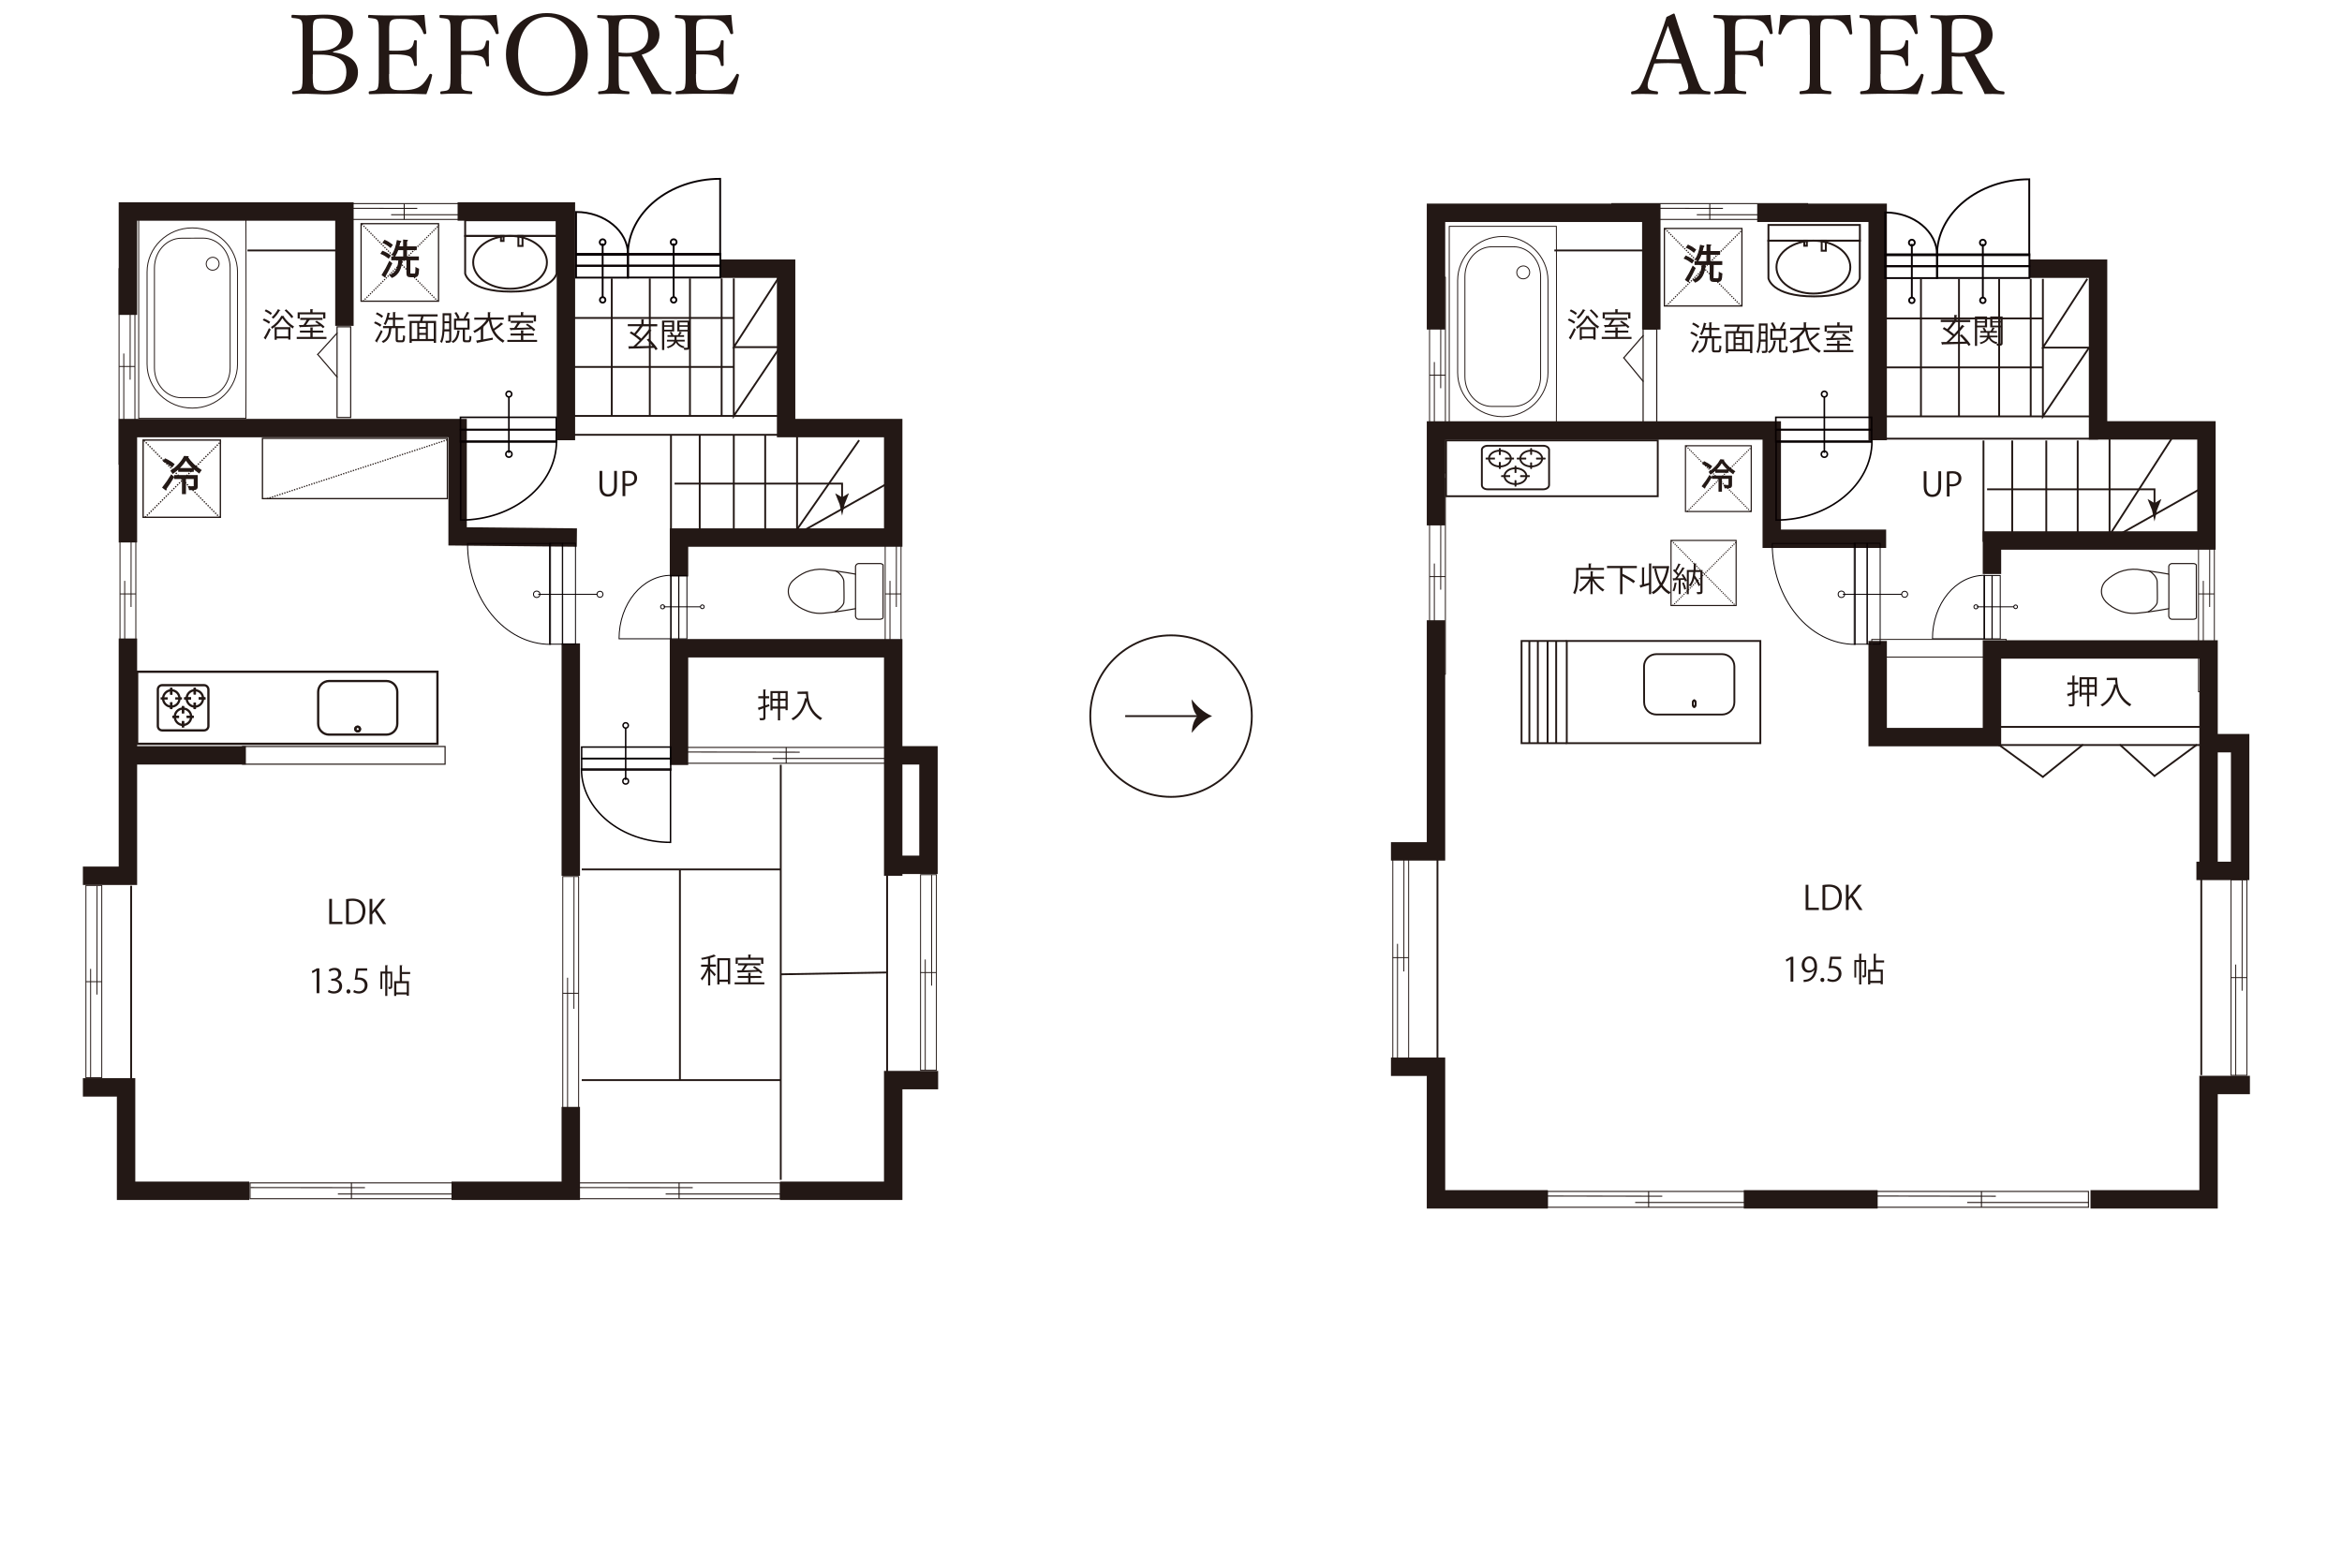 <?xml version="1.0" encoding="utf-8"?>
<!-- Generator: Adobe Illustrator 24.3.0, SVG Export Plug-In . SVG Version: 6.00 Build 0)  -->
<svg version="1.1" id="レイヤー_1" xmlns="http://www.w3.org/2000/svg" xmlns:xlink="http://www.w3.org/1999/xlink" x="0px"
	 y="0px" viewBox="0 0 2543.1 1702.5" style="enable-background:new 0 0 2543.1 1702.5;" xml:space="preserve">
<style type="text/css">
	.st0{enable-background:new    ;}
	.st1{fill:#231815;}
	.st2{fill:none;stroke:#231815;stroke-width:2;stroke-miterlimit:10;}
	.st3{fill:none;stroke:#231815;stroke-width:20;stroke-miterlimit:10;}
	.st4{clip-path:url(#SVGID_2_);}
	.st5{clip-path:url(#SVGID_4_);}
	.st6{fill:none;stroke:#070001;stroke-width:1.59;}
	.st7{clip-path:url(#SVGID_6_);}
	.st8{clip-path:url(#SVGID_8_);}
	.st9{fill:none;stroke:#070001;}
	.st10{clip-path:url(#SVGID_10_);}
	.st11{clip-path:url(#SVGID_12_);}
	.st12{clip-path:url(#SVGID_14_);}
	.st13{clip-path:url(#SVGID_16_);}
	.st14{clip-path:url(#SVGID_18_);}
	.st15{clip-path:url(#SVGID_20_);}
	.st16{fill:none;stroke:#070001;stroke-width:1.72;}
	.st17{clip-path:url(#SVGID_22_);}
	.st18{clip-path:url(#SVGID_24_);}
	.st19{clip-path:url(#SVGID_26_);}
	.st20{clip-path:url(#SVGID_28_);}
	.st21{fill:none;stroke:#231815;stroke-width:1.22;}
	.st22{clip-path:url(#SVGID_30_);}
	.st23{fill:none;stroke:#231815;stroke-width:2.47;}
	.st24{clip-path:url(#SVGID_32_);}
	.st25{fill:none;stroke:#231815;stroke-width:2.47;stroke-miterlimit:10;}
	.st26{clip-path:url(#SVGID_34_);}
	.st27{fill:none;stroke:#231815;stroke-width:1.23;}
	.st28{clip-path:url(#SVGID_36_);}
	.st29{clip-path:url(#SVGID_38_);}
	.st30{fill:none;stroke:#231815;stroke-miterlimit:10;}
	.st31{clip-path:url(#SVGID_40_);}
	.st32{fill:none;stroke:#231815;stroke-width:2.07;stroke-miterlimit:10;}
	.st33{clip-path:url(#SVGID_42_);}
	.st34{clip-path:url(#SVGID_44_);}
	.st35{fill:none;stroke:#231815;stroke-width:1.35;stroke-miterlimit:10;}
	.st36{fill:none;stroke:#231815;stroke-width:1.35;stroke-miterlimit:10;stroke-dasharray:1.35,1.35;}
	.st37{clip-path:url(#SVGID_46_);}
	.st38{fill:none;stroke:#231815;stroke-width:1.35;}
	.st39{clip-path:url(#SVGID_48_);}
	.st40{clip-path:url(#SVGID_50_);}
	.st41{clip-path:url(#SVGID_52_);}
	.st42{clip-path:url(#SVGID_54_);}
	.st43{clip-path:url(#SVGID_56_);}
	.st44{fill:none;stroke:#231815;stroke-width:1.45;stroke-miterlimit:10;}
	.st45{fill:none;stroke:#231815;stroke-width:1.45;stroke-miterlimit:10;stroke-dasharray:1.45,1.45;}
	.st46{clip-path:url(#SVGID_58_);}
	.st47{fill:none;stroke:#231815;stroke-width:1.45;}
	.st48{clip-path:url(#SVGID_60_);}
	.st49{fill:none;stroke:#231815;stroke-width:1.23;stroke-miterlimit:10;}
	.st50{fill:none;stroke:#231815;stroke-width:1.23;stroke-miterlimit:10;stroke-dasharray:1.23,1.23;}
	.st51{clip-path:url(#SVGID_62_);}
	.st52{clip-path:url(#SVGID_64_);}
	.st53{fill:none;stroke:#231815;stroke-width:1.4;stroke-miterlimit:10;}
	.st54{fill:none;stroke:#231815;stroke-width:1.4;stroke-miterlimit:10;stroke-dasharray:1.4,1.4;}
	.st55{clip-path:url(#SVGID_66_);}
	.st56{clip-path:url(#SVGID_68_);}
	.st57{fill:none;stroke:#080103;stroke-width:2;}
	.st58{clip-path:url(#SVGID_70_);}
	.st59{fill:none;stroke:#231815;}
	.st60{clip-path:url(#SVGID_72_);}
	.st61{clip-path:url(#SVGID_74_);}
	.st62{clip-path:url(#SVGID_76_);}
	.st63{clip-path:url(#SVGID_78_);}
	.st64{clip-path:url(#SVGID_80_);}
	.st65{clip-path:url(#SVGID_82_);}
	.st66{clip-path:url(#SVGID_84_);}
	.st67{clip-path:url(#SVGID_86_);}
	.st68{clip-path:url(#SVGID_88_);}
	.st69{clip-path:url(#SVGID_90_);}
	.st70{clip-path:url(#SVGID_92_);}
	.st71{clip-path:url(#SVGID_94_);}
	.st72{clip-path:url(#SVGID_96_);}
	.st73{fill:none;stroke:#231815;stroke-width:1.09;}
	.st74{clip-path:url(#SVGID_98_);}
	.st75{clip-path:url(#SVGID_100_);}
	.st76{fill:none;stroke:#231815;stroke-width:1.11;}
	.st77{clip-path:url(#SVGID_102_);}
	.st78{clip-path:url(#SVGID_104_);}
	.st79{clip-path:url(#SVGID_106_);}
	.st80{fill:none;stroke:#231815;stroke-width:1.14;}
	.st81{clip-path:url(#SVGID_108_);}
	.st82{clip-path:url(#SVGID_110_);}
	.st83{clip-path:url(#SVGID_112_);}
	.st84{clip-path:url(#SVGID_114_);}
	.st85{clip-path:url(#SVGID_116_);}
	.st86{fill:none;stroke:#231815;stroke-width:1.22;stroke-linecap:round;stroke-miterlimit:10;}
	.st87{clip-path:url(#SVGID_118_);}
	.st88{fill:none;stroke:#231815;stroke-width:1.25;}
	.st89{fill:none;stroke:#231815;stroke-width:1.25;stroke-linecap:round;stroke-miterlimit:10;}
	.st90{clip-path:url(#SVGID_120_);}
	.st91{clip-path:url(#SVGID_122_);}
	.st92{clip-path:url(#SVGID_124_);}
	.st93{clip-path:url(#SVGID_126_);}
	.st94{fill:none;stroke:#231815;stroke-width:1.2;stroke-miterlimit:10;}
	.st95{fill:none;stroke:#231815;stroke-width:1.2;stroke-miterlimit:10;stroke-dasharray:1.2,1.2;}
	.st96{fill:none;stroke:#231815;stroke-width:2;}
	.st97{clip-path:url(#SVGID_128_);}
	.st98{fill:none;stroke:#231815;stroke-width:2;stroke-linecap:round;stroke-miterlimit:10;}
</style>
<g id="体裁トレース">
	<g id="AFTER">
		<g class="st0">
			<path class="st1" d="M1825.2,69c-4.1-0.2-9.2-0.5-13.8-0.5c-4.9,0-9.7,0.2-15,0.5l-4.8,13.2c-2.5,6.8-3,10.9-1.9,13.6
				c1.1,2.4,5.2,2.9,9.6,3.4c0.7,0.1,1.1,0.4,1.1,1.6c0,1.3-0.2,1.6-1.2,1.6c-4.4-0.2-10.3-0.4-14.6-0.4c-4.2,0-8.4,0-12.2,0.4
				c-1,0-1.2-0.2-1.2-1.6c0-1.2,0.2-1.4,1.2-1.6c3.4-0.5,5.3-1.6,6.8-3.1c2.3-2.4,4.4-7.3,7.2-14.3l14.3-38
				c5.9-16,7.1-19.3,8.9-25.4l7.7-3.7c0.6,0,1.1,0.1,1.3,1c2.3,7.4,4.2,13.4,9.5,28.8l13.6,38.4c2.4,6.8,4.1,11,5.9,13.4
				c1.9,2.4,4.1,2.6,8.4,3c1.1,0.1,1.3,0.4,1.3,1.6c0,1.3-0.2,1.6-1.3,1.6c-4.8-0.2-11.3-0.4-16.1-0.4c-4.6,0-10.9,0.1-15.7,0.4
				c-0.8,0-1.1-0.2-1.1-1.6c0-1.2,0.2-1.4,1.1-1.6c4-0.4,7.8-0.6,8.6-3c1-2.6,0-6-2.3-12.4L1825.2,69z M1816.8,44.4
				c-2.8-7.8-4.1-12-5.6-16.4c-1.6,4.4-3.1,8.8-5.9,16.3l-7.2,19.9c4.2,0.2,8.9,0.2,13.3,0.2c4,0,8.5,0,12.2-0.2L1816.8,44.4z"/>
			<path class="st1" d="M1884.1,80.4c0,11.9,0,13.6,1.2,15.8c1.3,2.4,5.2,2.5,9.7,3c1,0.1,1.2,0.2,1.2,1.4c0,1.3-0.2,1.6-1.2,1.6
				c-5.2-0.4-11.8-0.5-16.8-0.5c-4.9,0-10.8,0.1-15.5,0.5c-1,0-1.2-0.2-1.2-1.4c0-1.3,0.2-1.4,1.1-1.6c4.2-0.5,7.3-0.5,8.6-3
				c1.4-2.6,1.4-7.8,1.4-15.8V37.8c0-11.4,0-12.8-1.3-15.5c-1.2-2.3-5-2.3-9.7-2.8c-0.7-0.1-1-0.4-1-1.4c0-1.6,0.2-1.9,1-1.9
				c10.1,0.5,21.4,0.6,31,0.6c9.5,0,19.6,0,30-0.6c0.5,6.1,1.4,13.3,2.3,19.4c0.1,0.7,0,1.2-1.4,1.4c-1.2,0.2-1.6-0.1-1.8-0.8
				c-1.6-4.4-4.7-9.8-7.7-12.1c-3.6-2.6-8.5-3.6-18.5-3.6c-4.4,0-8.6,0.2-10.2,3c-1.3,2.4-1.2,7.9-1.2,14.3v17.5
				c1.9,0.1,5.2,0.1,7.4,0.1c7.8,0,13.7-0.6,16-2.3c2.4-2,3.1-5.2,3.6-7.9c0.2-0.8,0.4-1.2,1.7-1.2c1.6,0,1.7,0.2,1.7,1.2
				c-0.1,4.1-0.4,8-0.4,12c0,4.4,0.2,9.4,0.4,13.6c0,0.8-0.1,1.3-1.6,1.3c-1.4,0-1.6-0.6-1.8-1.3c-0.5-2.8-1.3-7-3.8-8.8
				c-2.4-1.6-8-2.5-15.7-2.5c-2.3,0-5.5,0-7.4,0.2V80.4z"/>
			<path class="st1" d="M1965.2,37.8c0-10.9-0.1-12.7-1.3-15.1c-1.2-2.2-4.7-2.2-7.7-2.2c-5.5,0-10.8,1-14,3.7
				c-3.5,2.5-6.5,8.2-8,12.4c-0.2,0.7-0.6,1.1-1.8,0.8c-1.2-0.2-1.3-0.6-1.3-1.4c0.8-6,1.7-13.7,2.2-19.8
				c13.2,0.6,25.4,0.6,37.8,0.6c12.2,0,25,0,38.2-0.6c0.5,6.1,1.3,13.8,2,19.8c0,0.8-0.1,1.2-1.2,1.4c-1.4,0.2-1.7-0.1-1.9-0.8
				c-1.4-4.2-4.3-9.7-7.9-12.4c-3.1-2.8-8.4-3.7-14.4-3.7c-3,0-6.1-0.2-7.8,2.4c-1.7,2.5-1.6,8-1.6,14.9v42.6
				c0,11.9-0.1,13.2,1.3,15.7c1.3,2.3,5.4,2.4,9.7,2.9c0.8,0.1,1.1,0.4,1.1,1.6c0,1.3-0.2,1.7-1.1,1.7c-5-0.4-11.8-0.5-16.6-0.5
				c-4.9,0-11.2,0.1-15.7,0.5c-0.8,0-1.1-0.4-1.1-1.6c0-1.3,0.2-1.6,1.1-1.7c4-0.5,7.4-0.6,8.8-2.9c1.4-2.8,1.3-7.8,1.3-15.7V37.8z"
				/>
			<path class="st1" d="M2042,80.4c0,5-0.1,11.6,1.7,14.4c1.9,3.1,6.5,3.2,11.9,3.2c11.9,0,17.2-2,20.9-4.9
				c3.8-2.8,6.8-7.8,9.2-12.1c0.4-0.7,0.6-1.1,1.8-0.7c1.4,0.5,1.4,1,1.2,1.7c-1.3,6.2-3.7,14.2-6.2,20.3
				c-10.3-0.4-20.5-0.5-30.2-0.5c-10.2,0-21.2,0.1-31.4,0.5c-0.7,0-1-0.4-1-1.6s0.2-1.4,1-1.6c4.2-0.5,7.1-0.6,8.5-2.9
				c1.4-2.6,1.4-7.9,1.4-15.8V37.8c0-11.4,0-12.8-1.3-15.5c-1.3-2.2-4.7-2.3-9.2-2.8c-0.8-0.1-1.1-0.2-1.1-1.4
				c0-1.6,0.2-1.9,1.1-1.9c10,0.6,20.6,0.6,30.5,0.6c9.5,0,19.3,0,29.6-0.6c0.5,6.1,1.2,13.4,2,19.4c0.1,0.7-0.1,1.2-1.1,1.4
				c-1.4,0.2-1.8-0.1-2-0.8c-1.4-4.3-4.7-9.6-7.8-11.9c-3.2-2.9-8.4-3.8-17.9-3.8c-4.6,0-8.6,0.2-10.3,3c-1.4,2.4-1.2,7.9-1.2,14.3
				V55c1.9,0.1,4.8,0.1,7.4,0.1c7.6,0,13.3-0.6,15.5-2.5c2.8-1.9,3.5-4.9,4-7.8c0.1-0.7,0.2-1.1,1.4-1.1c1.6,0,1.7,0.4,1.7,1.1
				c-0.1,4.2-0.2,8-0.2,12.1c0,4.4,0.1,9.2,0.2,13.6c0,0.8-0.1,1.2-1.7,1.2c-1.1,0-1.3-0.5-1.4-1.2c-0.5-2.6-1.4-7.1-4.2-8.9
				c-2.2-1.4-7.8-2.5-15.2-2.5c-2.6,0-5.5,0-7.4,0.1V80.4z"/>
			<path class="st1" d="M2119.4,80.3c0,11.9,0.1,13.6,1.3,16c1.4,2.4,4.8,2.4,9.2,2.9c1,0.1,1.2,0.4,1.2,1.7c0,1.1-0.2,1.4-1.2,1.4
				c-5.2-0.2-11-0.5-16-0.5c-4.8,0-10.9,0.2-15.6,0.5c-1,0-1.2-0.4-1.2-1.4c0-1.3,0.2-1.6,1.2-1.7c4.1-0.5,7.4-0.6,8.8-2.9
				c1.4-2.6,1.4-8,1.4-16V37.7c0-11.4,0-12.7-1.3-15.2c-1.3-2.4-5.5-2.5-10.1-3c-0.7-0.1-1-0.2-1-1.4c0-1.6,0.2-1.8,1-1.8
				c5.2,0.2,11.4,0.5,16.2,0.5c4.3,0,11.9-0.6,19.7-0.6c22,0,30.7,9.6,30.7,21.8c0,8.9-5.8,17.6-19.3,21.4
				c4.8,9.2,10.3,19.1,16.7,29.2c2.6,4.3,4.8,7.6,7.2,9c2,1.1,4.2,1.3,7.3,1.7c0.7,0.1,1,0.4,1,1.6c0,1.3-0.4,1.6-1.1,1.6
				c-4.4-0.2-7.9-0.5-11.4-0.5c-3.1,0-5.4,0-9,0.1c-1.2-3-2.8-6.2-4.4-9.2c-5.9-10.6-11.6-21-17.4-31.6c-1.4,0.1-3.6,0.2-5.3,0.2
				c-3,0-5.8-0.1-8.6-0.4V80.3z M2119.4,56.9c2.6,0.4,5.6,0.6,8.6,0.6c17,0,23.4-8.5,23.4-18.8c0-11.8-6.5-18.5-20.9-18.5
				c-4,0-8-0.1-9.6,2.3c-1.7,2.4-1.6,8.6-1.6,15.2V56.9z"/>
		</g>
	</g>
	<g id="BEFORE">
		<g class="st0">
			<path class="st1" d="M361.8,56.9c17.2,1.8,26.9,9.4,26.9,21.6c0,11.8-7.8,24-34.6,24c-6.8,0-15.4-0.7-21-0.7
				c-4.7,0-10.2,0.1-14.9,0.5c-0.7,0-1-0.4-1-1.6s0.2-1.4,1-1.6c4.2-0.5,7.4-0.5,9-3c1.4-2.6,1.4-7.8,1.4-15.7V37.7
				c0-11.3,0-12.8-1.4-15.4c-1.3-2.2-5-2.3-9.6-2.8c-0.8-0.1-1.1-0.2-1.1-1.6c0-1.4,0.2-1.8,1.1-1.8c5,0.4,10.2,0.5,15.2,0.5
				c5.4,0,13.3-0.7,19.8-0.7c23.4,0,30.7,7.9,30.7,19.7c0,8.6-4.7,16-21.6,20.5V56.9z M339.6,55.1c1.9,0.1,3.7,0.1,5.9,0.1
				c20.5,0,25.8-8.5,25.8-18.6c0-10.8-7.3-16.6-20-16.6c-4.3,0-8.6,0.1-10.2,2.6c-1.6,2.4-1.4,7.7-1.4,15V55.1z M339.6,80.4
				c0,6.5-0.1,11.9,1.8,14.8c1.8,3,6.6,3.4,12.1,3.4c18.1,0,22.6-11.2,22.6-19.9c0-7.6-2.3-19.4-29-19.4c-2.2,0-4.3,0-7.4,0.1V80.4z
				"/>
			<path class="st1" d="M422.5,80.4c0,5-0.1,11.6,1.7,14.4c1.9,3.1,6.5,3.2,11.9,3.2c11.9,0,17.2-2,20.9-4.9
				c3.8-2.8,6.8-7.8,9.2-12.1c0.4-0.7,0.6-1.1,1.8-0.7c1.4,0.5,1.4,1,1.2,1.7c-1.3,6.2-3.7,14.2-6.2,20.3
				c-10.3-0.4-20.5-0.5-30.2-0.5c-10.2,0-21.2,0.1-31.4,0.5c-0.7,0-1-0.4-1-1.6s0.2-1.4,1-1.6c4.2-0.5,7.1-0.6,8.5-2.9
				c1.4-2.6,1.4-7.9,1.4-15.8V37.8c0-11.4,0-12.8-1.3-15.5c-1.3-2.2-4.7-2.3-9.2-2.8c-0.8-0.1-1.1-0.2-1.1-1.4
				c0-1.6,0.2-1.9,1.1-1.9c10,0.6,20.6,0.6,30.5,0.6c9.5,0,19.3,0,29.6-0.6c0.5,6.1,1.2,13.4,2,19.4c0.1,0.7-0.1,1.2-1.1,1.4
				c-1.4,0.2-1.8-0.1-2-0.8c-1.4-4.3-4.7-9.6-7.8-11.9c-3.2-2.9-8.4-3.8-17.9-3.8c-4.6,0-8.6,0.2-10.3,3c-1.4,2.4-1.2,7.9-1.2,14.3
				V55c1.9,0.1,4.8,0.1,7.4,0.1c7.6,0,13.3-0.6,15.5-2.5c2.8-1.9,3.5-4.9,4-7.8c0.1-0.7,0.2-1.1,1.4-1.1c1.6,0,1.7,0.4,1.7,1.1
				c-0.1,4.2-0.2,8-0.2,12.1c0,4.4,0.1,9.2,0.2,13.6c0,0.8-0.1,1.2-1.7,1.2c-1.1,0-1.3-0.5-1.4-1.2c-0.5-2.6-1.4-7.1-4.2-8.9
				c-2.2-1.4-7.8-2.5-15.2-2.5c-2.6,0-5.5,0-7.4,0.1V80.4z"/>
			<path class="st1" d="M500.7,80.4c0,11.9,0,13.6,1.2,15.8c1.3,2.4,5.2,2.5,9.7,3c1,0.1,1.2,0.2,1.2,1.4c0,1.3-0.2,1.6-1.2,1.6
				c-5.2-0.4-11.8-0.5-16.8-0.5c-4.9,0-10.8,0.1-15.5,0.5c-1,0-1.2-0.2-1.2-1.4c0-1.3,0.2-1.4,1.1-1.6c4.2-0.5,7.3-0.5,8.6-3
				c1.4-2.6,1.4-7.8,1.4-15.8V37.8c0-11.4,0-12.8-1.3-15.5c-1.2-2.3-5-2.3-9.7-2.8c-0.7-0.1-1-0.4-1-1.4c0-1.6,0.2-1.9,1-1.9
				c10.1,0.5,21.4,0.6,31,0.6c9.5,0,19.6,0,30-0.6c0.5,6.1,1.4,13.3,2.3,19.4c0.1,0.7,0,1.2-1.4,1.4c-1.2,0.2-1.6-0.1-1.8-0.8
				c-1.6-4.4-4.7-9.8-7.7-12.1c-3.6-2.6-8.5-3.6-18.5-3.6c-4.4,0-8.6,0.2-10.2,3c-1.3,2.4-1.2,7.9-1.2,14.3v17.5
				c1.9,0.1,5.2,0.1,7.4,0.1c7.8,0,13.7-0.6,16-2.3c2.4-2,3.1-5.2,3.6-7.9c0.2-0.8,0.4-1.2,1.7-1.2c1.6,0,1.7,0.2,1.7,1.2
				c-0.1,4.1-0.4,8-0.4,12c0,4.4,0.2,9.4,0.4,13.6c0,0.8-0.1,1.3-1.6,1.3s-1.6-0.6-1.8-1.3c-0.5-2.8-1.3-7-3.8-8.8
				c-2.4-1.6-8-2.5-15.7-2.5c-2.3,0-5.5,0-7.4,0.2V80.4z"/>
			<path class="st1" d="M638.3,58.9c0,26.2-18.8,45.2-44.5,45.2s-44.4-19.1-44.4-45s18.7-44.9,44.4-44.9S638.3,32.8,638.3,58.9z
				 M562.6,58.9c0,25,12.6,41,31.2,41c18.5,0,31.2-16.1,31.2-40.7c0-24.8-13-40.9-31.2-40.9C575.4,18.4,562.6,34.7,562.6,58.9z"/>
			<path class="st1" d="M671.8,80.3c0,11.9,0.1,13.6,1.3,16c1.4,2.4,4.8,2.4,9.2,2.9c1,0.1,1.2,0.4,1.2,1.7c0,1.1-0.2,1.4-1.2,1.4
				c-5.2-0.2-11-0.5-16-0.5c-4.8,0-10.9,0.2-15.6,0.5c-1,0-1.2-0.4-1.2-1.4c0-1.3,0.2-1.6,1.2-1.7c4.1-0.5,7.4-0.6,8.8-2.9
				c1.4-2.6,1.4-8,1.4-16V37.7c0-11.4,0-12.7-1.3-15.2c-1.3-2.4-5.5-2.5-10.1-3c-0.7-0.1-1-0.2-1-1.4c0-1.6,0.2-1.8,1-1.8
				c5.2,0.2,11.4,0.5,16.2,0.5c4.3,0,11.9-0.6,19.7-0.6c22,0,30.7,9.6,30.7,21.8c0,8.9-5.8,17.6-19.3,21.4
				c4.8,9.2,10.3,19.1,16.7,29.2c2.6,4.3,4.8,7.6,7.2,9c2,1.1,4.2,1.3,7.3,1.7c0.7,0.1,1,0.4,1,1.6c0,1.3-0.4,1.6-1.1,1.6
				c-4.4-0.2-7.9-0.5-11.4-0.5c-3.1,0-5.4,0-9,0.1c-1.2-3-2.8-6.2-4.4-9.2c-5.9-10.6-11.6-21-17.4-31.6c-1.4,0.1-3.6,0.2-5.3,0.2
				c-3,0-5.8-0.1-8.6-0.4V80.3z M671.8,56.9c2.6,0.4,5.6,0.6,8.6,0.6c17,0,23.4-8.5,23.4-18.8c0-11.8-6.5-18.5-20.9-18.5
				c-4,0-8-0.1-9.6,2.3c-1.7,2.4-1.6,8.6-1.6,15.2V56.9z"/>
			<path class="st1" d="M755.7,80.4c0,5-0.1,11.6,1.7,14.4c1.9,3.1,6.5,3.2,11.9,3.2c11.9,0,17.2-2,20.9-4.9
				c3.8-2.8,6.8-7.8,9.2-12.1c0.4-0.7,0.6-1.1,1.8-0.7c1.4,0.5,1.4,1,1.2,1.7c-1.3,6.2-3.7,14.2-6.2,20.3
				c-10.3-0.4-20.5-0.5-30.2-0.5c-10.2,0-21.2,0.1-31.4,0.5c-0.7,0-1-0.4-1-1.6s0.2-1.4,1-1.6c4.2-0.5,7.1-0.6,8.5-2.9
				c1.4-2.6,1.4-7.9,1.4-15.8V37.8c0-11.4,0-12.8-1.3-15.5c-1.3-2.2-4.7-2.3-9.2-2.8c-0.8-0.1-1.1-0.2-1.1-1.4
				c0-1.6,0.2-1.9,1.1-1.9c10,0.6,20.6,0.6,30.5,0.6c9.5,0,19.3,0,29.6-0.6c0.5,6.1,1.2,13.4,2,19.4c0.1,0.7-0.1,1.2-1.1,1.4
				c-1.4,0.2-1.8-0.1-2-0.8c-1.4-4.3-4.7-9.6-7.8-11.9c-3.2-2.9-8.4-3.8-17.9-3.8c-4.6,0-8.6,0.2-10.3,3c-1.4,2.4-1.2,7.9-1.2,14.3
				V55c1.9,0.1,4.8,0.1,7.4,0.1c7.6,0,13.3-0.6,15.5-2.5c2.8-1.9,3.5-4.9,4-7.8c0.1-0.7,0.2-1.1,1.4-1.1c1.6,0,1.7,0.4,1.7,1.1
				c-0.1,4.2-0.2,8-0.2,12.1c0,4.4,0.1,9.2,0.2,13.6c0,0.8-0.1,1.2-1.7,1.2c-1.1,0-1.3-0.5-1.4-1.2c-0.5-2.6-1.4-7.1-4.2-8.9
				c-2.2-1.4-7.8-2.5-15.2-2.5c-2.6,0-5.5,0-7.4,0.1V80.4z"/>
		</g>
	</g>
	<g id="矢印">
		<circle class="st2" cx="1271.6" cy="777.7" r="87.7"/>
		<line class="st2" x1="1221.8" y1="777.7" x2="1301.9" y2="777.7"/>
		<path class="st1" d="M1300.3,777.7c-4.2-4.2-6.2-12.4-6.3-18.2c5.7,7.7,13.2,14.4,22.2,18.2c-9,3.6-16.1,10.7-22.2,18.2
			C1294.4,789.7,1295.9,782.3,1300.3,777.7z"/>
	</g>
</g>
<g id="トレース">
	<polyline class="st3" points="496.9,229.7 614.5,229.7 614.5,478.1 	"/>
	<polyline class="st3" points="374,353.9 374,229.7 138.9,229.7 138.9,342 	"/>
	<polyline class="st3" points="138.9,589.1 138.9,464.9 496.9,464.9 496.9,582.5 626.4,583.8 	"/>
	<line class="st3" x1="619.8" y1="698.7" x2="619.8" y2="951.1"/>
	<polyline class="st3" points="737.3,626.1 737.3,583.8 969.9,583.8 969.9,464.9 853.6,464.9 853.6,291.8 782.3,291.8 	"/>
	<polyline class="st3" points="737.3,830.8 737.3,704 969.9,704 969.9,951.1 	"/>
	<polyline class="st3" points="977.8,939.2 1008.2,939.2 1008.2,820.3 969.9,820.3 	"/>
	<polyline class="st3" points="1018.7,1173 969.9,1173 969.9,1293.2 847,1293.2 	"/>
	<polyline class="st3" points="619.8,1202.1 619.8,1293.2 490.3,1293.2 	"/>
	<polyline class="st3" points="270.7,1293.2 136.9,1293.2 136.9,1180.9 90,1180.9 	"/>
	<polyline class="st3" points="90,951.1 138.9,951.1 138.9,822.3 138.9,693.4 	"/>
	<line class="st3" x1="267" y1="820.3" x2="148.1" y2="820.3"/>
	<polyline class="st3" points="1559.3,357.9 1559.3,231.1 1793.1,231.1 1793.1,357.9 	"/>
	<polyline class="st3" points="1908.1,231.1 2038.9,231.1 2038.9,478.1 	"/>
	<polyline class="st3" points="2203.6,291.8 2278.2,291.8 2278.2,467.4 2395.9,467.4 2395.9,587 2163,587 2163,623.4 	"/>
	<polyline class="st3" points="2385,945.8 2432.5,945.8 2432.5,807.1 2398.2,807.1 	"/>
	<polyline class="st3" points="2398.2,937.8 2398.2,705.3 2163,705.3 2163,800.5 2038.9,800.5 2038.9,696.1 	"/>
	<polyline class="st3" points="2048.1,585.1 1923.9,585.1 1923.9,467.5 1559.3,467.5 1559.3,570.6 	"/>
	<polyline class="st3" points="1559.3,673.6 1559.3,924.6 1510.4,924.6 	"/>
	<polyline class="st3" points="1510.4,1158.5 1559.3,1158.5 1559.3,1302.5 1680.8,1302.5 	"/>
	<line class="st3" x1="1893.5" y1="1302.5" x2="2038.9" y2="1302.5"/>
	<polyline class="st3" points="2270,1302.5 2398.2,1302.5 2398.2,1178.3 2443.1,1178.3 	"/>
	<g id="ドア">
		<g>
			<defs>
				<rect id="SVGID_1_" x="617" y="770.6" width="125.6" height="158.6"/>
			</defs>
			<clipPath id="SVGID_2_">
				<use xlink:href="#SVGID_1_"  style="overflow:visible;"/>
			</clipPath>
			<g class="st4">
				<g>
					<defs>
						<rect id="SVGID_3_" x="617" y="770.6" width="125.6" height="158.6"/>
					</defs>
					<clipPath id="SVGID_4_">
						<use xlink:href="#SVGID_3_"  style="overflow:visible;"/>
					</clipPath>
					<g class="st5">
						<path class="st6" d="M631.4,835.2c0,43.9,43.3,79.6,96.7,79.6v-79.6H631.4z"/>
						<rect x="631.6" y="823.9" class="st6" width="96.7" height="12.3"/>
						<rect x="631.6" y="811.3" class="st6" width="96.7" height="12.3"/>
						<path class="st6" d="M679.4,790.7c-1.6,0-2.9-1.3-2.9-2.9c0-1.6,1.3-2.9,2.9-2.9c1.6,0,2.9,1.3,2.9,2.9c0,0,0,0,0,0
							C682.3,789.4,681,790.7,679.4,790.7z"/>
						<line class="st6" x1="679.4" y1="847.1" x2="679.4" y2="790.5"/>
						<circle class="st6" cx="679.4" cy="848.4" r="3.1"/>
					</g>
				</g>
			</g>
		</g>
	</g>
	<g id="ドア-2">
		<g>
			<defs>
				<rect id="SVGID_5_" x="662" y="614.6" width="112.9" height="89.4"/>
			</defs>
			<clipPath id="SVGID_6_">
				<use xlink:href="#SVGID_5_"  style="overflow:visible;"/>
			</clipPath>
			<g class="st7">
				<g>
					<defs>
						<rect id="SVGID_7_" x="662" y="614.6" width="112.9" height="89.4"/>
					</defs>
					<clipPath id="SVGID_8_">
						<use xlink:href="#SVGID_7_"  style="overflow:visible;"/>
					</clipPath>
					<g class="st8">
						<path class="st9" d="M728.8,624.8c-31.3,0-56.6,30.8-56.6,68.9h56.6V624.8z"/>
						<rect x="728.2" y="625" class="st9" width="8.7" height="68.8"/>
						<rect x="737.2" y="625" class="st9" width="8.7" height="68.8"/>
						<path class="st9" d="M760.6,659c0-1.1,0.9-2.1,2-2.1c1.1,0,2.1,0.9,2.1,2s-0.9,2.1-2,2.1c0,0-0.1,0-0.1,0
							C761.5,661,760.6,660.1,760.6,659z"/>
						<line class="st9" x1="720.5" y1="659" x2="760.7" y2="659"/>
						<circle class="st9" cx="719.5" cy="659" r="2.2"/>
					</g>
				</g>
			</g>
		</g>
	</g>
	<g id="ドア-3">
		<g>
			<defs>
				<rect id="SVGID_9_" x="491.4" y="573.8" width="179.7" height="142.3"/>
			</defs>
			<clipPath id="SVGID_10_">
				<use xlink:href="#SVGID_9_"  style="overflow:visible;"/>
			</clipPath>
			<g class="st10">
				<g>
					<defs>
						<rect id="SVGID_11_" x="491.4" y="573.8" width="179.7" height="142.3"/>
					</defs>
					<clipPath id="SVGID_12_">
						<use xlink:href="#SVGID_11_"  style="overflow:visible;"/>
					</clipPath>
					<g class="st11">
						<path class="st9" d="M597.8,699.8c-49.8,0-90.1-49.1-90.1-109.6h90.1V699.8z"/>
						<rect x="596.7" y="590" class="st9" width="13.9" height="109.6"/>
						<rect x="611" y="590" class="st9" width="13.9" height="109.6"/>
						<path class="st9" d="M648.2,645.4c0,1.8,1.5,3.3,3.3,3.3s3.3-1.5,3.3-3.3c0-1.8-1.5-3.3-3.3-3.3S648.2,643.6,648.2,645.4
							L648.2,645.4z"/>
						<line class="st9" x1="584.4" y1="645.4" x2="648.4" y2="645.4"/>
						<circle class="st9" cx="582.8" cy="645.4" r="3.5"/>
					</g>
				</g>
			</g>
		</g>
	</g>
	<g id="ドア-4">
		<g>
			<defs>
				<rect id="SVGID_13_" x="1908.1" y="573.8" width="179.7" height="142.3"/>
			</defs>
			<clipPath id="SVGID_14_">
				<use xlink:href="#SVGID_13_"  style="overflow:visible;"/>
			</clipPath>
			<g class="st12">
				<g>
					<defs>
						<rect id="SVGID_15_" x="1908.1" y="573.8" width="179.7" height="142.3"/>
					</defs>
					<clipPath id="SVGID_16_">
						<use xlink:href="#SVGID_15_"  style="overflow:visible;"/>
					</clipPath>
					<g class="st13">
						<path class="st9" d="M2014.5,699.8c-49.8,0-90.1-49.1-90.1-109.6h90.1V699.8z"/>
						<rect x="2013.4" y="590" class="st9" width="13.9" height="109.6"/>
						<rect x="2027.7" y="590" class="st9" width="13.9" height="109.6"/>
						<path class="st9" d="M2064.9,645.4c0,1.8,1.5,3.3,3.3,3.3s3.3-1.5,3.3-3.3c0-1.8-1.5-3.3-3.3-3.3
							C2066.4,642.1,2064.9,643.6,2064.9,645.4C2064.9,645.4,2064.9,645.4,2064.9,645.4z"/>
						<line class="st9" x1="2001.1" y1="645.4" x2="2065.1" y2="645.4"/>
						<circle class="st9" cx="1999.5" cy="645.4" r="3.5"/>
					</g>
				</g>
			</g>
		</g>
	</g>
	<g id="ドア-5">
		<g>
			<defs>
				<rect id="SVGID_17_" x="484.6" y="409.4" width="135.2" height="170.8"/>
			</defs>
			<clipPath id="SVGID_18_">
				<use xlink:href="#SVGID_17_"  style="overflow:visible;"/>
			</clipPath>
			<g class="st14">
				<g>
					<defs>
						<rect id="SVGID_19_" x="484.6" y="409.4" width="135.2" height="170.8"/>
					</defs>
					<clipPath id="SVGID_20_">
						<use xlink:href="#SVGID_19_"  style="overflow:visible;"/>
					</clipPath>
					<g class="st15">
						<path class="st16" d="M604.3,479.1c0,47.3-46.6,85.7-104.1,85.7v-85.7H604.3z"/>
						<rect x="500" y="466.8" class="st16" width="104.1" height="13.2"/>
						<rect x="500" y="453.2" class="st16" width="104.1" height="13.2"/>
						<path class="st16" d="M552.6,431.1c1.7,0,3.1-1.4,3.1-3.1c0-1.7-1.4-3.1-3.1-3.1c-1.7,0-3.1,1.4-3.1,3.1l0,0
							C549.5,429.7,550.9,431.1,552.6,431.1C552.6,431.1,552.6,431.1,552.6,431.1z"/>
						<line class="st16" x1="552.6" y1="491.8" x2="552.6" y2="430.9"/>
						<circle class="st16" cx="552.6" cy="493.2" r="3.3"/>
					</g>
				</g>
			</g>
		</g>
	</g>
	<g id="ドア-6">
		<g>
			<defs>
				<rect id="SVGID_21_" x="1912.9" y="409.4" width="135.2" height="170.8"/>
			</defs>
			<clipPath id="SVGID_22_">
				<use xlink:href="#SVGID_21_"  style="overflow:visible;"/>
			</clipPath>
			<g class="st17">
				<g>
					<defs>
						<rect id="SVGID_23_" x="1912.9" y="409.4" width="135.2" height="170.8"/>
					</defs>
					<clipPath id="SVGID_24_">
						<use xlink:href="#SVGID_23_"  style="overflow:visible;"/>
					</clipPath>
					<g class="st18">
						<path class="st16" d="M2032.7,479.1c0,47.3-46.6,85.7-104.1,85.7v-85.7H2032.7z"/>
						<rect x="1928.3" y="466.8" class="st16" width="104.1" height="13.2"/>
						<rect x="1928.3" y="453.2" class="st16" width="104.1" height="13.2"/>
						<path class="st16" d="M1981,431.1c1.7,0,3.1-1.4,3.1-3.1s-1.4-3.1-3.1-3.1c-1.7,0-3.1,1.4-3.1,3.1
							C1977.8,429.7,1979.2,431.1,1981,431.1C1980.9,431.1,1980.9,431.1,1981,431.1z"/>
						<line class="st16" x1="1981" y1="491.8" x2="1981" y2="430.9"/>
						<circle class="st16" cx="1981" cy="493.3" r="3.3"/>
					</g>
				</g>
			</g>
		</g>
	</g>
	<g id="トイレ">
		<g>
			<defs>
				<rect id="SVGID_25_" x="845" y="601" width="124.8" height="82.4"/>
			</defs>
			<clipPath id="SVGID_26_">
				<use xlink:href="#SVGID_25_"  style="overflow:visible;"/>
			</clipPath>
			<g class="st19">
				<g>
					<defs>
						<rect id="SVGID_27_" x="845" y="601" width="124.8" height="82.4"/>
					</defs>
					<clipPath id="SVGID_28_">
						<use xlink:href="#SVGID_27_"  style="overflow:visible;"/>
					</clipPath>
					<g class="st20">
						<path class="st21" d="M958.9,671.1c-0.9,0.9-2.1,1.4-3.4,1.4h-23.2c-1.7,0-2.8-1.1-3.3-3.2V661c-12,2.2-23,3.8-34.2,4.9
							c-6.8,0.7-13.6-0.3-19.8-3c-5.2-2-10-5.1-14-9c-3.4-3.6-5-7.3-5-11.7c0-4.4,1.8-8.6,5-11.7c4.1-3.8,8.9-6.9,14-9.2
							c6.3-2.5,13.1-3.5,19.8-3c11.2,1.6,23.2,3.2,34.2,5.2v0.5v-9c0.2-1.2,1.1-2.2,2.2-2.7l1.1-0.3h23.2c1.3,0,2.5,0.5,3.4,1.4
							V671.1"/>
						<path class="st21" d="M906.3,664.7c5.6-3.2,9.5-7.6,10-10.3s0-19,0-22.8s-4.3-9.5-9.5-12"/>
						<line class="st21" x1="929" y1="661" x2="929" y2="623.4"/>
					</g>
				</g>
			</g>
		</g>
	</g>
	<g id="キッチン">
		<g>
			<defs>
				<rect id="SVGID_29_" x="127" y="706.8" width="369.9" height="123.7"/>
			</defs>
			<clipPath id="SVGID_30_">
				<use xlink:href="#SVGID_29_"  style="overflow:visible;"/>
			</clipPath>
			<g class="st22">
				<rect x="148.9" y="729.5" class="st23" width="326.1" height="78.3"/>
				<g>
					<defs>
						<rect id="SVGID_31_" x="127" y="706.8" width="369.9" height="123.7"/>
					</defs>
					<clipPath id="SVGID_32_">
						<use xlink:href="#SVGID_31_"  style="overflow:visible;"/>
					</clipPath>
					<g class="st24">
						<path class="st23" d="M171.4,748.8c0-2.6,2.1-4.7,4.7-4.7h45.4c2.6,0,4.7,2.1,4.8,4.7v39.7c0,2.6-2.1,4.7-4.8,4.7h-45.4
							c-2.6,0-4.7-2.1-4.7-4.7c0,0,0,0,0,0L171.4,748.8z"/>
						<path class="st23" d="M202.7,758.5c0,4.9,4,8.9,8.9,8.9c4.9,0,8.9-4,8.9-8.9s-4-8.9-8.9-8.9c0,0,0,0,0,0
							C206.7,749.6,202.7,753.6,202.7,758.5z"/>
						<path class="st23" d="M177.1,758.5c0,4.9,4,8.9,8.9,8.9s8.9-4,8.9-8.9c0-4.9-4-8.9-8.9-8.9
							C181.2,749.7,177.2,753.6,177.1,758.5z"/>
						<path class="st23" d="M189.8,778.4c0,4.9,4,8.9,8.9,8.9c4.9,0,8.9-4,8.9-8.9c0-4.9-4-8.9-8.9-8.9
							C193.8,769.5,189.8,773.5,189.8,778.4C189.8,778.4,189.8,778.4,189.8,778.4z"/>
						<line class="st25" x1="207.5" y1="758.5" x2="200" y2="758.5"/>
						<line class="st23" x1="207.5" y1="758.5" x2="200" y2="758.5"/>
						<line class="st25" x1="223.1" y1="758.5" x2="215.7" y2="758.5"/>
						<line class="st23" x1="223.1" y1="758.5" x2="215.7" y2="758.5"/>
						<line class="st25" x1="211.5" y1="754.2" x2="211.5" y2="746.9"/>
						<line class="st23" x1="211.5" y1="754.2" x2="211.5" y2="746.9"/>
						<line class="st25" x1="211.5" y1="770.1" x2="211.5" y2="763.1"/>
						<line class="st23" x1="211.5" y1="770.1" x2="211.5" y2="763.1"/>
						<line class="st23" x1="182.1" y1="758.5" x2="174.4" y2="758.5"/>
						<line class="st23" x1="197.6" y1="758.5" x2="190.3" y2="758.5"/>
						<line class="st25" x1="186" y1="754.4" x2="186" y2="746.9"/>
						<line class="st23" x1="186" y1="754.4" x2="186" y2="746.9"/>
						<line class="st25" x1="186" y1="770.1" x2="186" y2="762.7"/>
						<line class="st23" x1="186" y1="770.1" x2="186" y2="762.7"/>
						<line class="st25" x1="194.4" y1="778.4" x2="187.2" y2="778.4"/>
						<line class="st23" x1="194.4" y1="778.4" x2="187.2" y2="778.4"/>
						<line class="st25" x1="210.3" y1="778.4" x2="202.7" y2="778.4"/>
						<line class="st23" x1="210.3" y1="778.4" x2="202.7" y2="778.4"/>
						<line class="st25" x1="198.7" y1="774.7" x2="198.7" y2="766.8"/>
						<line class="st23" x1="198.7" y1="774.7" x2="198.7" y2="766.8"/>
						<line class="st25" x1="198.7" y1="790" x2="198.7" y2="783.1"/>
						<line class="st23" x1="198.7" y1="790" x2="198.7" y2="783.1"/>
						<path class="st23" d="M345.5,751.4c0-6.5,5.3-11.8,11.8-11.8h62.3c6.5,0,11.8,5.3,11.8,11.8V786c0,6.5-5.3,11.8-11.8,11.8
							h-62.3c-6.5,0-11.8-5.3-11.8-11.8L345.5,751.4z"/>
						<path class="st25" d="M385.8,791.7c0-1.4,1.2-2.5,2.6-2.5c1.4,0,2.5,1.2,2.5,2.6c0,1.4-1.2,2.5-2.5,2.5
							C387,794.2,385.8,793.1,385.8,791.7"/>
						<path class="st23" d="M385.8,791.7c0-1.4,1.2-2.5,2.6-2.5c1.4,0,2.5,1.2,2.5,2.6c0,1.4-1.2,2.5-2.5,2.5
							C387,794.2,385.8,793.1,385.8,791.7z"/>
					</g>
				</g>
			</g>
		</g>
	</g>
	<g id="アートワーク_3">
		<g>
			<defs>
				<rect id="SVGID_33_" x="249.9" y="801.7" width="247" height="37.2"/>
			</defs>
			<clipPath id="SVGID_34_">
				<use xlink:href="#SVGID_33_"  style="overflow:visible;"/>
			</clipPath>
			<g class="st26">
				<rect x="263.4" y="810.7" class="st27" width="219.9" height="19.2"/>
			</g>
		</g>
	</g>
	<g id="風呂">
		<g>
			<defs>
				<rect id="SVGID_35_" x="133.6" y="220.5" width="150.6" height="249.7"/>
			</defs>
			<clipPath id="SVGID_36_">
				<use xlink:href="#SVGID_35_"  style="overflow:visible;"/>
			</clipPath>
			<g class="st28">
				<g>
					<defs>
						<rect id="SVGID_37_" x="133.6" y="220.5" width="150.6" height="249.7"/>
					</defs>
					<clipPath id="SVGID_38_">
						<use xlink:href="#SVGID_37_"  style="overflow:visible;"/>
					</clipPath>
					<g class="st29">
						<path class="st30" d="M267,236.4c0,0,0.2,35.8,0.2,107.4S267,454.3,267,454.3H150.6V236.4H267z"/>
						<path class="st30" d="M208.8,247.5c27.1,0,49.1,21.5,49.1,47.9v99.9c0,26.4-22,47.9-49.1,47.9s-49.1-21.5-49.1-47.9v-99.9
							C159.7,268.9,181.7,247.5,208.8,247.5z"/>
						<path class="st30" d="M220.6,258.6c16.2,0,29.3,14.5,29.3,32.4v108.5c0,17.9-13.1,32.4-29.3,32.4H197
							c-16.2,0-29.3-14.5-29.3-32.4V291.1c0-17.9,13.1-32.4,29.3-32.4L220.6,258.6z"/>
						<path class="st30" d="M231.4,279.4c3.9,0.3,6.8,3.6,6.5,7.5c-0.3,3.9-3.6,6.8-7.5,6.5c-3.7-0.2-6.5-3.3-6.5-7
							C224.1,282.4,227.4,279.3,231.4,279.4z"/>
					</g>
				</g>
			</g>
		</g>
	</g>
	<g id="洗面台">
		<g>
			<defs>
				<rect id="SVGID_39_" x="486.4" y="220.5" width="136.6" height="114.9"/>
			</defs>
			<clipPath id="SVGID_40_">
				<use xlink:href="#SVGID_39_"  style="overflow:visible;"/>
			</clipPath>
			<g class="st31">
				<polygon class="st32" points="604.4,256.2 505.1,256.2 505.1,255.1 505.1,239.2 604.4,239.2 				"/>
				<g>
					<defs>
						<rect id="SVGID_41_" x="486.4" y="220.5" width="136.6" height="114.9"/>
					</defs>
					<clipPath id="SVGID_42_">
						<use xlink:href="#SVGID_41_"  style="overflow:visible;"/>
					</clipPath>
					<g class="st33">
						<path class="st32" d="M505.1,297.1c0,0,3.5,19.6,49.6,19.6s49.7-19.6,49.7-19.6v-40.9h-99.3V297.1z"/>
						<path class="st32" d="M593.9,284.9c0,15.9-17.9,28.7-40.1,28.7s-40-12.9-40-28.7s17.9-28.7,40-28.7S593.9,269.1,593.9,284.9z"
							/>
						<rect x="562.9" y="256.2" class="st32" width="4.5" height="10.9"/>
						<rect x="544" y="256.2" class="st32" width="2.8" height="5.5"/>
					</g>
				</g>
			</g>
		</g>
	</g>
	<g id="アートワーク_6">
		<g>
			<defs>
				<rect id="SVGID_43_" x="379.9" y="230.8" width="108.7" height="108.5"/>
			</defs>
			<clipPath id="SVGID_44_">
				<use xlink:href="#SVGID_43_"  style="overflow:visible;"/>
			</clipPath>
			<g class="st34">
				<rect x="392.1" y="242.9" class="st35" width="84.1" height="84.2"/>
				<line class="st36" x1="392.9" y1="243.4" x2="475.4" y2="327.1"/>
				<line class="st36" x1="394.2" y1="327.1" x2="476.7" y2="244.6"/>
				<g class="st0">
					<path class="st1" d="M415.5,273.1c2.8,1.1,6.3,3,8.1,4.5L422,280c-1.7-1.5-5.2-3.5-8-4.7L415.5,273.1z M415.2,298.6
						c2.2-3.4,5.5-9.3,7.8-14.3l2.2,1.8c-2.2,4.6-5,10.1-7.1,13.5c0.2,0.2,0.2,0.4,0.2,0.6c0,0.2,0,0.3-0.1,0.5L415.2,298.6z
						 M417.9,261.3c2.8,1.2,6.2,3.2,7.9,4.8l-1.7,2.4c-1.6-1.6-5-3.7-7.8-5L417.9,261.3z M444.9,296.2c0,1.2,0.2,1.4,1.4,1.4h4
						c1.3,0,1.4-0.9,1.6-6.7c0.6,0.5,1.8,1,2.6,1.2c-0.3,6.5-1,8.1-3.9,8.1H446c-3.1,0-3.9-0.9-3.9-4.1V282h-4.9
						c-0.1,0.2-0.3,0.3-0.8,0.4c-0.8,9.3-3.8,15.7-10.6,18.7c-0.4-0.6-1.3-1.6-1.9-2.1c6.3-2.7,9-8.4,9.5-17h-7.8v-2.8h12.9V271
						h-6.5c-0.9,2.6-2,5-3.2,6.8c-0.6-0.4-1.7-1.1-2.4-1.5c2.2-3.4,4-9.1,5.1-14.8l3.6,0.9c-0.1,0.3-0.4,0.5-1,0.5
						c-0.3,1.7-0.8,3.5-1.3,5.3h5.7v-7.3l3.8,0.3c0,0.3-0.3,0.5-0.9,0.6v6.4h10.5v2.8h-10.5v8.2h12.9v2.8h-9.3V296.2z"/>
				</g>
				<g>
					<defs>
						<rect id="SVGID_45_" x="379.9" y="230.8" width="108.7" height="108.5"/>
					</defs>
					<clipPath id="SVGID_46_">
						<use xlink:href="#SVGID_45_"  style="overflow:visible;"/>
					</clipPath>
					<g class="st37">
						<path class="st38" d="M418.2,300.7c0.1-0.1,0.1-0.3,0.1-0.5c0-0.2-0.1-0.4-0.2-0.6c2.6-4.4,5-8.9,7.1-13.5l-2.2-1.8
							c-2.3,4.9-4.9,9.7-7.8,14.3L418.2,300.7z M414,275.3c2.9,1.2,5.5,2.8,8,4.7l1.6-2.4c-2.5-1.9-5.2-3.4-8.1-4.5L414,275.3z
							 M416.2,263.4c2.8,1.3,5.5,3,7.8,5l1.7-2.4c-2.4-1.9-5-3.6-7.9-4.8L416.2,263.4z M444.9,282h9.3v-2.8h-12.9V271h10.5v-2.8
							h-10.5v-6.4c0.6-0.1,0.8-0.3,0.9-0.6l-3.8-0.3v7.3h-5.6c0.5-1.7,1-3.5,1.3-5.3c0.6,0,0.9-0.2,1-0.5l-3.6-0.9
							c-1,5.6-2.8,11.4-5.1,14.8c0.8,0.4,1.6,0.9,2.4,1.5c1.3-2.1,2.4-4.4,3.2-6.8h6.5v8.2h-13v2.8h7.8c-0.5,8.7-3.2,14.4-9.5,17
							c0.7,0.6,1.3,1.4,1.9,2.1c6.8-3,9.8-9.4,10.6-18.7c0.3,0,0.6-0.2,0.8-0.4h4.9v14.3c0,3.2,0.8,4.1,3.9,4.1h4.6
							c2.9,0,3.6-1.6,3.9-8.1c-0.9-0.3-1.8-0.7-2.6-1.2c-0.1,5.8-0.3,6.7-1.5,6.7h-4c-1.2,0-1.4-0.2-1.4-1.4L444.9,282z"/>
					</g>
				</g>
			</g>
		</g>
	</g>
	<g id="洗面台-2">
		<g>
			<defs>
				<rect id="SVGID_47_" x="1901.6" y="225.6" width="136.6" height="114.9"/>
			</defs>
			<clipPath id="SVGID_48_">
				<use xlink:href="#SVGID_47_"  style="overflow:visible;"/>
			</clipPath>
			<g class="st39">
				<polygon class="st32" points="2019.6,261.4 1920.3,261.4 1920.3,260.2 1920.3,244.3 2019.6,244.3 				"/>
				<g>
					<defs>
						<rect id="SVGID_49_" x="1901.6" y="225.6" width="136.6" height="114.9"/>
					</defs>
					<clipPath id="SVGID_50_">
						<use xlink:href="#SVGID_49_"  style="overflow:visible;"/>
					</clipPath>
					<g class="st40">
						<path class="st32" d="M1920.3,302.3c0,0,3.5,19.6,49.6,19.6s49.6-19.6,49.6-19.6v-40.9h-99.3L1920.3,302.3z"/>
						<path class="st32" d="M2009.2,290.1c0,15.9-17.9,28.7-40.1,28.7s-40.1-12.8-40.1-28.7s17.9-28.7,40.1-28.7
							S2009.2,274.2,2009.2,290.1z"/>
						<rect x="1978.1" y="261.4" class="st32" width="4.5" height="10.9"/>
						<rect x="1959.2" y="261.4" class="st32" width="2.8" height="5.5"/>
					</g>
				</g>
			</g>
		</g>
	</g>
	<g id="アートワーク_6-2">
		<g>
			<defs>
				<rect id="SVGID_51_" x="1795.1" y="235.9" width="108.7" height="108.5"/>
			</defs>
			<clipPath id="SVGID_52_">
				<use xlink:href="#SVGID_51_"  style="overflow:visible;"/>
			</clipPath>
			<g class="st41">
				<rect x="1807.3" y="248.1" class="st35" width="84.2" height="84.2"/>
				<line class="st36" x1="1808.1" y1="248.5" x2="1890.6" y2="332.2"/>
				<line class="st36" x1="1809.4" y1="332.2" x2="1891.9" y2="249.7"/>
				<g class="st0">
					<path class="st1" d="M1830.8,278.3c2.8,1.1,6.3,3,8.1,4.5l-1.6,2.4c-1.7-1.5-5.2-3.5-8-4.7L1830.8,278.3z M1830.5,303.8
						c2.3-3.4,5.5-9.3,7.8-14.3l2.2,1.8c-2.2,4.6-5,10.1-7.1,13.5c0.2,0.2,0.2,0.4,0.2,0.6c0,0.2,0,0.3-0.1,0.5L1830.5,303.8z
						 M1833.1,266.5c2.8,1.2,6.2,3.2,7.9,4.8l-1.7,2.4c-1.6-1.6-5-3.7-7.8-5L1833.1,266.5z M1860.1,301.4c0,1.2,0.2,1.4,1.4,1.4h4
						c1.3,0,1.4-0.9,1.6-6.7c0.6,0.5,1.8,1,2.6,1.2c-0.3,6.5-1,8.1-3.9,8.1h-4.6c-3.1,0-3.9-0.9-3.9-4.1v-14.3h-4.9
						c-0.1,0.2-0.3,0.3-0.8,0.4c-0.8,9.3-3.8,15.7-10.6,18.7c-0.4-0.6-1.3-1.6-1.9-2.1c6.3-2.7,9-8.4,9.5-17h-7.8v-2.8h12.9v-8.2
						h-6.5c-0.9,2.6-2,5-3.2,6.8c-0.6-0.4-1.7-1.1-2.4-1.5c2.2-3.4,4-9.1,5.1-14.8l3.6,0.9c-0.1,0.3-0.4,0.5-1,0.5
						c-0.3,1.7-0.8,3.5-1.3,5.3h5.7v-7.3l3.8,0.3c0,0.3-0.3,0.5-0.9,0.6v6.4h10.5v2.8h-10.5v8.2h12.9v2.8h-9.3V301.4z"/>
				</g>
				<g>
					<defs>
						<rect id="SVGID_53_" x="1795.1" y="235.9" width="108.7" height="108.5"/>
					</defs>
					<clipPath id="SVGID_54_">
						<use xlink:href="#SVGID_53_"  style="overflow:visible;"/>
					</clipPath>
					<g class="st42">
						<path class="st38" d="M1833.5,305.9c0.1-0.1,0.1-0.3,0.1-0.5c0-0.2-0.1-0.4-0.2-0.6c2.6-4.4,5-8.9,7.1-13.5l-2.2-1.8
							c-2.3,4.9-4.9,9.7-7.8,14.3L1833.5,305.9z M1829.2,280.5c2.9,1.2,5.5,2.8,8,4.7l1.6-2.4c-2.5-1.8-5.2-3.3-8.1-4.5
							L1829.2,280.5z M1831.5,268.6c2.8,1.3,5.5,3,7.8,5l1.7-2.4c-2.4-1.9-5-3.5-7.9-4.8L1831.5,268.6z M1860.2,287.1h9.3v-2.8
							h-12.9v-8.2h10.5v-2.8h-10.5v-6.4c0.6-0.1,0.8-0.3,0.9-0.6l-3.8-0.3v7.3h-5.7c0.5-1.7,1-3.5,1.3-5.3c0.6,0,0.9-0.2,0.9-0.5
							l-3.6-0.9c-1,5.6-2.8,11.4-5.1,14.8c0.8,0.4,1.6,0.9,2.4,1.5c1.3-2.1,2.4-4.4,3.2-6.8h6.5v8.2h-12.9v2.8h7.8
							c-0.5,8.7-3.2,14.4-9.5,17c0.7,0.6,1.3,1.4,1.9,2.1c6.8-3,9.8-9.4,10.6-18.7c0.3,0,0.6-0.2,0.8-0.4h4.9v14.3
							c0,3.2,0.8,4.1,3.9,4.1h4.6c2.9,0,3.6-1.6,3.9-8.1c-0.9-0.3-1.8-0.7-2.6-1.2c-0.1,5.8-0.3,6.7-1.6,6.7h-4
							c-1.2,0-1.4-0.2-1.4-1.4L1860.2,287.1z"/>
					</g>
				</g>
			</g>
		</g>
	</g>
	<g id="冷蔵庫">
		<g>
			<defs>
				<rect id="SVGID_55_" x="142.4" y="464.9" width="110.2" height="110"/>
			</defs>
			<clipPath id="SVGID_56_">
				<use xlink:href="#SVGID_55_"  style="overflow:visible;"/>
			</clipPath>
			<g class="st43">
				<rect x="155.4" y="477.9" class="st44" width="83.9" height="83.9"/>
				<line class="st45" x1="156.3" y1="478.4" x2="238.5" y2="561.9"/>
				<line class="st45" x1="157.5" y1="561.9" x2="239.8" y2="479.6"/>
				<g class="st0">
					<path class="st1" d="M177.1,529.5c2.5-3.2,6.3-8.6,9.1-13.3l2.2,1.9c-2.6,4.4-5.9,9.5-8.2,12.6c0.1,0.2,0.2,0.4,0.2,0.6
						c0,0.2,0,0.3-0.2,0.5L177.1,529.5z M179.4,498.5c3.2,1.5,7.2,3.8,9.2,5.6l-1.8,2.5c-1.9-1.7-5.9-4.3-9.1-5.9L179.4,498.5z
						 M204.3,496.1c0,0.3-0.3,0.5-0.7,0.6c3.3,5.1,9.3,10.9,14.5,14c-0.6,0.7-1.4,1.8-1.8,2.6c-5.3-3.5-11.2-9.3-14.4-14.3
						c-2.8,4.9-8.2,10.9-14.2,14.8c-0.4-0.7-1.1-1.8-1.7-2.4c5.9-3.8,11.7-10.1,14.3-15.5L204.3,496.1z M214.1,516.7v11.4
						c0,3.4-1.4,3.5-8.1,3.5c-0.1-0.9-0.5-2-0.9-2.8c1.1,0,2.1,0,3,0c3.2,0,3.2,0,3.2-0.7v-8.6h-9.9v16.4h-2.9v-16.4h-8.5v-2.8
						H214.1z M194.2,509h15.5v2.7h-15.5V509z"/>
				</g>
				<g>
					<defs>
						<rect id="SVGID_57_" x="142.4" y="464.9" width="110.2" height="110"/>
					</defs>
					<clipPath id="SVGID_58_">
						<use xlink:href="#SVGID_57_"  style="overflow:visible;"/>
					</clipPath>
					<g class="st46">
						<path class="st47" d="M194.2,511.7h15.5V509h-15.5V511.7z M177.8,500.8c3.2,1.6,6.3,3.6,9.1,5.9l1.8-2.5
							c-2.8-2.2-5.9-4.1-9.2-5.6L177.8,500.8z M200.3,495.9c-2.6,5.4-8.4,11.7-14.3,15.5c0.6,0.7,1.2,1.5,1.7,2.4
							c5.7-3.9,10.5-8.9,14.1-14.8c3.8,5.7,8.7,10.5,14.4,14.3c0.5-0.9,1.1-1.8,1.8-2.6c-5.7-3.6-10.7-8.4-14.5-14
							c0.4-0.1,0.7-0.3,0.7-0.6L200.3,495.9z M189.8,516.7v2.8h8.5v16.4h2.9v-16.4h9.9v8.6c0,0.7,0,0.7-3.1,0.7c-0.9,0-1.9,0-3,0
							c0.5,0.9,0.8,1.8,0.9,2.8c6.7,0,8.1-0.1,8.1-3.5v-11.4L189.8,516.7z M180.1,531.8c0.1-0.2,0.2-0.3,0.2-0.5
							c0-0.2-0.1-0.4-0.2-0.6c2.3-3.1,5.6-8.2,8.2-12.6l-2.2-1.9c-2.8,4.6-5.8,9-9.1,13.2L180.1,531.8z"/>
					</g>
				</g>
			</g>
		</g>
	</g>
	<g id="冷蔵庫-2">
		<g>
			<defs>
				<rect id="SVGID_59_" x="1819.1" y="473" width="93.8" height="93.6"/>
			</defs>
			<clipPath id="SVGID_60_">
				<use xlink:href="#SVGID_59_"  style="overflow:visible;"/>
			</clipPath>
			<g class="st48">
				<rect x="1830.2" y="484.1" class="st49" width="71.4" height="71.4"/>
				<line class="st50" x1="1830.9" y1="484.5" x2="1900.9" y2="555.5"/>
				<line class="st50" x1="1832" y1="555.5" x2="1902" y2="485.5"/>
				<g class="st0">
					<path class="st1" d="M1848.7,528c2.2-2.7,5.4-7.3,7.8-11.3l1.8,1.6c-2.2,3.7-5,8-7,10.7c0.1,0.2,0.1,0.4,0.1,0.5
						c0,0.1,0,0.3-0.1,0.4L1848.7,528z M1850.6,501.6c2.7,1.3,6.1,3.3,7.8,4.8l-1.5,2.2c-1.7-1.5-5-3.6-7.7-5L1850.6,501.6z
						 M1871.8,499.5c0,0.3-0.3,0.4-0.6,0.5c2.8,4.4,7.9,9.3,12.3,11.9c-0.6,0.6-1.2,1.5-1.5,2.2c-4.5-3-9.5-7.9-12.2-12.2
						c-2.4,4.2-7,9.3-12.1,12.6c-0.3-0.6-1-1.5-1.4-2c5-3.2,9.9-8.6,12.2-13.2L1871.8,499.5z M1880.1,517.1v9.7
						c0,2.9-1.2,2.9-6.9,2.9c-0.1-0.7-0.4-1.7-0.8-2.4c1,0,1.8,0,2.5,0c2.7,0,2.7,0,2.7-0.6v-7.3h-8.5v14h-2.5v-14h-7.2v-2.4H1880.1
						z M1863.2,510.5h13.2v2.3h-13.2V510.5z"/>
				</g>
				<g>
					<defs>
						<rect id="SVGID_61_" x="1819.1" y="473" width="93.8" height="93.6"/>
					</defs>
					<clipPath id="SVGID_62_">
						<use xlink:href="#SVGID_61_"  style="overflow:visible;"/>
					</clipPath>
					<g class="st51">
						<path class="st27" d="M1863.2,512.8h13.2v-2.3h-13.2V512.8z M1849.2,503.6c2.7,1.4,5.3,3.1,7.7,5l1.5-2.2
							c-2.4-1.9-5-3.5-7.8-4.8L1849.2,503.6z M1868.4,499.4c-2.9,5.3-7.1,9.9-12.2,13.2c0.5,0.6,1,1.3,1.4,2c4.9-3.3,9-7.6,12-12.6
							c3.3,4.8,7.4,9,12.2,12.2c0.4-0.8,0.9-1.6,1.6-2.2c-4.9-3.1-9.1-7.1-12.3-11.8c0.4-0.1,0.6-0.2,0.6-0.5L1868.4,499.4z
							 M1859.5,517.1v2.3h7.2v14h2.5v-14h8.4v7.3c0,0.6,0,0.6-2.7,0.6c-0.7,0-1.6,0-2.5,0c0.4,0.7,0.7,1.6,0.8,2.4
							c5.7,0,6.9-0.1,6.9-2.9v-9.7H1859.5z M1851.2,529.9c0.1-0.1,0.1-0.3,0.1-0.4c0-0.2-0.1-0.4-0.1-0.5c2-2.6,4.8-6.9,7-10.7
							l-1.8-1.6c-2.4,3.9-4.9,7.7-7.8,11.3L1851.2,529.9z"/>
					</g>
				</g>
			</g>
		</g>
	</g>
	<g id="アートワーク_1">
		<g>
			<defs>
				<rect id="SVGID_63_" x="270.7" y="464.9" width="229.9" height="87.8"/>
			</defs>
			<clipPath id="SVGID_64_">
				<use xlink:href="#SVGID_63_"  style="overflow:visible;"/>
			</clipPath>
			<g class="st52">
				<rect x="285" y="476" class="st53" width="200.8" height="65.5"/>
				<line class="st54" x1="290" y1="541.6" x2="486.8" y2="477.3"/>
			</g>
		</g>
	</g>
	<g id="アートワーク_8">
		<g>
			<defs>
				<rect id="SVGID_65_" x="618.8" y="187.5" width="170.1" height="148"/>
			</defs>
			<clipPath id="SVGID_66_">
				<use xlink:href="#SVGID_65_"  style="overflow:visible;"/>
			</clipPath>
			<g class="st55">
				<g>
					<defs>
						<rect id="SVGID_67_" x="618.8" y="187.5" width="170.1" height="148"/>
					</defs>
					<clipPath id="SVGID_68_">
						<use xlink:href="#SVGID_67_"  style="overflow:visible;"/>
					</clipPath>
					<g class="st56">
						<path class="st57" d="M681.8,276.6c0-45.5,44.9-82.4,100.2-82.4v82.4H681.8z"/>
						<rect x="682" y="275.7" class="st57" width="100.2" height="12.7"/>
						<rect x="682" y="288.7" class="st57" width="100.2" height="12.7"/>
						<path class="st57" d="M731.5,322.7c-1.7,0-3,1.3-3,3s1.3,3,3,3s3-1.3,3-3S733.2,322.7,731.5,322.7z"/>
						<line class="st57" x1="731.5" y1="264.4" x2="731.5" y2="322.9"/>
						<path class="st57" d="M731.5,259.8c-1.7,0-3.2,1.4-3.2,3.2c0,1.7,1.4,3.2,3.2,3.1c1.7,0,3.2-1.4,3.2-3.2
							C734.7,261.2,733.3,259.8,731.5,259.8C731.6,259.8,731.5,259.8,731.5,259.8z"/>
						<path class="st57" d="M654.4,322.7c1.7,0,3,1.3,3,3s-1.3,3-3,3s-3-1.3-3-3S652.8,322.7,654.4,322.7z"/>
						<path class="st57" d="M682,276.7c0-25.7-25.3-46.5-56.5-46.5v46.5H682z"/>
						<rect x="625.5" y="275.7" class="st57" width="56.3" height="12.7"/>
						<rect x="625.5" y="288.8" class="st57" width="56.3" height="12.7"/>
						<line class="st57" x1="654.4" y1="264.4" x2="654.4" y2="323"/>
						<path class="st57" d="M654.4,259.8c1.7,0,3.2,1.4,3.2,3.2s-1.4,3.2-3.2,3.2s-3.2-1.4-3.2-3.2v0
							C651.3,261.3,652.7,259.8,654.4,259.8z"/>
					</g>
				</g>
			</g>
		</g>
	</g>
	<g id="アートワーク_2">
		<g>
			<defs>
				<rect id="SVGID_69_" x="990.5" y="939.2" width="35.2" height="233.8"/>
			</defs>
			<clipPath id="SVGID_70_">
				<use xlink:href="#SVGID_69_"  style="overflow:visible;"/>
			</clipPath>
			<g class="st58">
				<rect x="999.6" y="949.9" class="st59" width="17.2" height="212.4"/>
				<line class="st59" x1="1004.7" y1="1162.6" x2="1004.7" y2="1042"/>
				<line class="st59" x1="1011.7" y1="950.2" x2="1011.6" y2="1070.4"/>
				<line class="st59" x1="1016.8" y1="1056.2" x2="999.6" y2="1056.2"/>
			</g>
		</g>
	</g>
	<g id="アートワーク_2-2">
		<g>
			<defs>
				<rect id="SVGID_71_" x="952.2" y="528" width="35.2" height="233.8"/>
			</defs>
			<clipPath id="SVGID_72_">
				<use xlink:href="#SVGID_71_"  style="overflow:visible;"/>
			</clipPath>
			<g class="st60">
				<rect x="961.2" y="538.7" class="st59" width="17.2" height="212.5"/>
				<line class="st59" x1="966.4" y1="751.4" x2="966.4" y2="630.8"/>
				<line class="st59" x1="973.4" y1="539" x2="973.3" y2="659.2"/>
				<line class="st59" x1="978.5" y1="645" x2="961.3" y2="645"/>
			</g>
		</g>
	</g>
	<g id="ドア-7">
		<g>
			<defs>
				<rect id="SVGID_73_" x="2088.1" y="614.6" width="112.9" height="89.4"/>
			</defs>
			<clipPath id="SVGID_74_">
				<use xlink:href="#SVGID_73_"  style="overflow:visible;"/>
			</clipPath>
			<g class="st61">
				<g>
					<defs>
						<rect id="SVGID_75_" x="2088.1" y="614.6" width="112.9" height="89.4"/>
					</defs>
					<clipPath id="SVGID_76_">
						<use xlink:href="#SVGID_75_"  style="overflow:visible;"/>
					</clipPath>
					<g class="st62">
						<path class="st9" d="M2155,624.8c-31.3,0-56.6,30.8-56.6,68.9h56.6V624.8z"/>
						<rect x="2154.3" y="625" class="st9" width="8.7" height="68.8"/>
						<rect x="2163.3" y="625" class="st9" width="8.7" height="68.8"/>
						<path class="st9" d="M2186.7,659c0-1.1,0.9-2,2-2s2,0.9,2,2s-0.9,2-2,2C2187.6,661,2186.7,660.1,2186.7,659z"/>
						<line class="st9" x1="2146.6" y1="659" x2="2186.8" y2="659"/>
						<circle class="st9" cx="2145.6" cy="659" r="2.2"/>
					</g>
				</g>
			</g>
		</g>
	</g>
	<g id="トイレ-2">
		<g>
			<defs>
				<rect id="SVGID_77_" x="2271.1" y="601" width="124.8" height="82.4"/>
			</defs>
			<clipPath id="SVGID_78_">
				<use xlink:href="#SVGID_77_"  style="overflow:visible;"/>
			</clipPath>
			<g class="st63">
				<g>
					<defs>
						<rect id="SVGID_79_" x="2271.1" y="601" width="124.8" height="82.4"/>
					</defs>
					<clipPath id="SVGID_80_">
						<use xlink:href="#SVGID_79_"  style="overflow:visible;"/>
					</clipPath>
					<g class="st64">
						<path class="st21" d="M2385,671.1c-0.9,0.9-2.1,1.4-3.4,1.4h-23.2c-1.7,0-2.8-1.1-3.4-3.2V661c-12,2.2-22.9,3.8-34.2,4.9
							c-6.8,0.7-13.6-0.3-19.8-3c-5.2-2-10-5.1-14-9c-3.4-3.6-5.1-7.3-5.1-11.7c0-4.4,1.9-8.7,5.1-11.7c4.1-3.8,8.9-6.9,14-9.2
							c6.3-2.5,13.1-3.5,19.8-3c11.2,1.6,23.2,3.2,34.2,5.2v0.5v-9c0.2-1.2,1.1-2.2,2.2-2.7l1.1-0.3h23.2c1.3,0,2.5,0.5,3.4,1.4
							L2385,671.1"/>
						<path class="st21" d="M2332.4,664.7c5.6-3.2,9.5-7.6,10-10.3s0-19,0-22.8s-4.3-9.5-9.5-12"/>
						<line class="st21" x1="2355.1" y1="661" x2="2355.1" y2="623.4"/>
					</g>
				</g>
			</g>
		</g>
	</g>
	<g id="アートワーク_2-3">
		<g>
			<defs>
				<rect id="SVGID_81_" x="2378.3" y="528" width="35.2" height="233.8"/>
			</defs>
			<clipPath id="SVGID_82_">
				<use xlink:href="#SVGID_81_"  style="overflow:visible;"/>
			</clipPath>
			<g class="st65">
				<rect x="2387.3" y="538.7" class="st59" width="17.2" height="212.5"/>
				<line class="st59" x1="2392.5" y1="751.4" x2="2392.5" y2="630.8"/>
				<line class="st59" x1="2399.5" y1="539" x2="2399.4" y2="659.2"/>
				<line class="st59" x1="2404.6" y1="645" x2="2387.3" y2="645"/>
			</g>
		</g>
	</g>
	<g id="アートワーク_2-4">
		<g>
			<defs>
				<rect id="SVGID_83_" x="121.3" y="528" width="35.2" height="233.8"/>
			</defs>
			<clipPath id="SVGID_84_">
				<use xlink:href="#SVGID_83_"  style="overflow:visible;"/>
			</clipPath>
			<g class="st66">
				<rect x="130.3" y="538.7" class="st59" width="17.2" height="212.5"/>
				<line class="st59" x1="135.4" y1="751.4" x2="135.4" y2="630.8"/>
				<line class="st59" x1="142.4" y1="539" x2="142.3" y2="659.2"/>
				<line class="st59" x1="147.5" y1="645" x2="130.3" y2="645"/>
			</g>
		</g>
	</g>
	<g id="アートワーク_2-5">
		<g>
			<defs>
				<rect id="SVGID_85_" x="1543.3" y="509.2" width="35.2" height="233.8"/>
			</defs>
			<clipPath id="SVGID_86_">
				<use xlink:href="#SVGID_85_"  style="overflow:visible;"/>
			</clipPath>
			<g class="st67">
				<rect x="1552.3" y="519.8" class="st59" width="17.2" height="212.4"/>
				<line class="st59" x1="1557.5" y1="732.6" x2="1557.5" y2="612"/>
				<line class="st59" x1="1564.5" y1="520.2" x2="1564.4" y2="640.4"/>
				<line class="st59" x1="1569.6" y1="626.2" x2="1552.3" y2="626.2"/>
			</g>
		</g>
	</g>
	<g id="アートワーク_2-6">
		<g>
			<defs>
				<rect id="SVGID_87_" x="120.3" y="281" width="35.2" height="233.8"/>
			</defs>
			<clipPath id="SVGID_88_">
				<use xlink:href="#SVGID_87_"  style="overflow:visible;"/>
			</clipPath>
			<g class="st68">
				<rect x="129.3" y="291.7" class="st59" width="17.2" height="212.5"/>
				<line class="st59" x1="134.4" y1="504.4" x2="134.4" y2="383.9"/>
				<line class="st59" x1="141.4" y1="292.1" x2="141.3" y2="412.3"/>
				<line class="st59" x1="146.5" y1="398" x2="129.3" y2="398"/>
			</g>
		</g>
	</g>
	<g id="風呂-2">
		<g>
			<defs>
				<rect id="SVGID_89_" x="1556.7" y="229.9" width="150.6" height="249.7"/>
			</defs>
			<clipPath id="SVGID_90_">
				<use xlink:href="#SVGID_89_"  style="overflow:visible;"/>
			</clipPath>
			<g class="st69">
				<g>
					<defs>
						<rect id="SVGID_91_" x="1556.6" y="229.9" width="150.6" height="249.7"/>
					</defs>
					<clipPath id="SVGID_92_">
						<use xlink:href="#SVGID_91_"  style="overflow:visible;"/>
					</clipPath>
					<g class="st70">
						<path class="st30" d="M1690,245.8c0,0,0.2,35.8,0.2,107.4s-0.2,110.5-0.2,110.5h-116.3V245.8H1690z"/>
						<path class="st30" d="M1631.8,256.8c27.1,0,49.1,21.5,49.1,47.9v99.9c0,26.4-22,47.9-49.1,47.9s-49-21.5-49-47.9v-99.9
							C1582.8,278.3,1604.7,256.8,1631.8,256.8z"/>
						<path class="st30" d="M1643.6,268c16.2,0,29.3,14.5,29.3,32.4V409c0,17.9-13.1,32.4-29.3,32.4H1620
							c-16.2,0-29.3-14.5-29.3-32.4V300.4c0-17.9,13.2-32.4,29.3-32.4H1643.6z"/>
						<path class="st30" d="M1654.5,288.8c3.9,0.3,6.8,3.6,6.5,7.5c-0.3,3.9-3.6,6.8-7.5,6.5c-3.7-0.2-6.5-3.3-6.5-7
							C1647.1,291.8,1650.5,288.7,1654.5,288.8C1654.5,288.8,1654.5,288.8,1654.5,288.8z"/>
					</g>
				</g>
			</g>
		</g>
	</g>
	<g id="アートワーク_2-7">
		<g>
			<defs>
				<rect id="SVGID_93_" x="1543.3" y="290.4" width="35.2" height="233.8"/>
			</defs>
			<clipPath id="SVGID_94_">
				<use xlink:href="#SVGID_93_"  style="overflow:visible;"/>
			</clipPath>
			<g class="st71">
				<rect x="1552.3" y="301.1" class="st59" width="17.2" height="212.5"/>
				<line class="st59" x1="1557.5" y1="513.8" x2="1557.5" y2="393.2"/>
				<line class="st59" x1="1564.5" y1="301.4" x2="1564.4" y2="421.6"/>
				<line class="st59" x1="1569.6" y1="407.4" x2="1552.3" y2="407.4"/>
			</g>
		</g>
	</g>
	<g id="アートワーク_2-8">
		<g>
			<defs>
				<rect id="SVGID_95_" x="321.9" y="212.1" width="233.8" height="35.2"/>
			</defs>
			<clipPath id="SVGID_96_">
				<use xlink:href="#SVGID_95_"  style="overflow:visible;"/>
			</clipPath>
			<g class="st72">
				<rect x="332.5" y="221.1" class="st73" width="212.4" height="17.2"/>
				<line class="st73" x1="545.3" y1="233.2" x2="424.7" y2="233.2"/>
				<line class="st73" x1="332.9" y1="226.2" x2="453.1" y2="226.3"/>
				<line class="st73" x1="438.9" y1="221.1" x2="438.9" y2="238.3"/>
			</g>
		</g>
	</g>
	<g id="アートワーク_2-9">
		<g>
			<defs>
				<rect id="SVGID_97_" x="1739.6" y="212.1" width="233.8" height="35.2"/>
			</defs>
			<clipPath id="SVGID_98_">
				<use xlink:href="#SVGID_97_"  style="overflow:visible;"/>
			</clipPath>
			<g class="st74">
				<rect x="1750.3" y="221.1" class="st73" width="212.5" height="17.2"/>
				<line class="st73" x1="1963" y1="233.2" x2="1842.5" y2="233.2"/>
				<line class="st73" x1="1750.7" y1="226.2" x2="1870.9" y2="226.3"/>
				<line class="st73" x1="1856.6" y1="221.1" x2="1856.6" y2="238.3"/>
			</g>
		</g>
	</g>
	<g id="アートワーク_2-10">
		<g>
			<defs>
				<rect id="SVGID_99_" x="260.4" y="1275.6" width="242.1" height="35.2"/>
			</defs>
			<clipPath id="SVGID_100_">
				<use xlink:href="#SVGID_99_"  style="overflow:visible;"/>
			</clipPath>
			<g class="st75">
				<rect x="271.5" y="1284.6" class="st76" width="220" height="17.2"/>
				<line class="st76" x1="491.7" y1="1296.7" x2="366.9" y2="1296.7"/>
				<line class="st76" x1="271.9" y1="1289.7" x2="396.3" y2="1289.8"/>
				<line class="st76" x1="381.6" y1="1284.6" x2="381.6" y2="1301.8"/>
			</g>
		</g>
	</g>
	<g id="アートワーク_2-11">
		<g>
			<defs>
				<rect id="SVGID_101_" x="1669.1" y="1284.9" width="242.1" height="35.2"/>
			</defs>
			<clipPath id="SVGID_102_">
				<use xlink:href="#SVGID_101_"  style="overflow:visible;"/>
			</clipPath>
			<g class="st77">
				<rect x="1680.1" y="1293.9" class="st76" width="220" height="17.2"/>
				<line class="st76" x1="1900.4" y1="1305.9" x2="1775.6" y2="1305.9"/>
				<line class="st76" x1="1680.5" y1="1298.9" x2="1805" y2="1299.1"/>
				<line class="st76" x1="1790.2" y1="1293.8" x2="1790.2" y2="1311.1"/>
			</g>
		</g>
	</g>
	<g id="アートワーク_2-12">
		<g>
			<defs>
				<rect id="SVGID_103_" x="616.3" y="1275.6" width="242.1" height="35.2"/>
			</defs>
			<clipPath id="SVGID_104_">
				<use xlink:href="#SVGID_103_"  style="overflow:visible;"/>
			</clipPath>
			<g class="st78">
				<rect x="627.4" y="1284.6" class="st76" width="220" height="17.2"/>
				<line class="st76" x1="847.6" y1="1296.7" x2="722.8" y2="1296.7"/>
				<line class="st76" x1="627.7" y1="1289.7" x2="752.2" y2="1289.8"/>
				<line class="st76" x1="737.4" y1="1284.6" x2="737.4" y2="1301.8"/>
			</g>
		</g>
	</g>
	<g id="アートワーク_2-13">
		<g>
			<defs>
				<rect id="SVGID_105_" x="2023.5" y="1284.8" width="256" height="35.2"/>
			</defs>
			<clipPath id="SVGID_106_">
				<use xlink:href="#SVGID_105_"  style="overflow:visible;"/>
			</clipPath>
			<g class="st79">
				<rect x="2035.2" y="1293.9" class="st80" width="232.6" height="17.2"/>
				<line class="st80" x1="2268.1" y1="1305.9" x2="2136.1" y2="1305.9"/>
				<line class="st80" x1="2035.6" y1="1298.9" x2="2167.2" y2="1299.1"/>
				<line class="st80" x1="2151.6" y1="1293.8" x2="2151.6" y2="1311.1"/>
			</g>
		</g>
	</g>
	<g id="アートワーク_2-14">
		<g>
			<defs>
				<rect id="SVGID_107_" x="732.5" y="802.6" width="242.1" height="35.2"/>
			</defs>
			<clipPath id="SVGID_108_">
				<use xlink:href="#SVGID_107_"  style="overflow:visible;"/>
			</clipPath>
			<g class="st81">
				<rect x="743.6" y="811.7" class="st76" width="220" height="17.2"/>
				<line class="st76" x1="963.9" y1="823.7" x2="839" y2="823.7"/>
				<line class="st76" x1="744" y1="816.7" x2="868.4" y2="816.9"/>
				<line class="st76" x1="853.7" y1="811.6" x2="853.7" y2="828.9"/>
			</g>
		</g>
	</g>
	<g id="アートワーク_2-15">
		<g>
			<defs>
				<rect id="SVGID_109_" x="602.1" y="939.2" width="35.2" height="278.8"/>
			</defs>
			<clipPath id="SVGID_110_">
				<use xlink:href="#SVGID_109_"  style="overflow:visible;"/>
			</clipPath>
			<g class="st82">
				<rect x="611.1" y="951.9" class="st59" width="17.2" height="253.3"/>
				<line class="st59" x1="616.3" y1="1205.5" x2="616.3" y2="1061.8"/>
				<line class="st59" x1="623.3" y1="952.3" x2="623.2" y2="1095.6"/>
				<line class="st59" x1="628.4" y1="1078.7" x2="611.2" y2="1078.7"/>
			</g>
		</g>
	</g>
	<g id="アートワーク_2-16">
		<g>
			<defs>
				<rect id="SVGID_111_" x="84.3" y="951.1" width="35.2" height="229.9"/>
			</defs>
			<clipPath id="SVGID_112_">
				<use xlink:href="#SVGID_111_"  style="overflow:visible;"/>
			</clipPath>
			<g class="st83">
				<rect x="93.3" y="961.6" class="st59" width="17.2" height="208.8"/>
				<line class="st59" x1="98.4" y1="1170.7" x2="98.4" y2="1052.2"/>
				<line class="st59" x1="105.4" y1="961.9" x2="105.3" y2="1080.1"/>
				<line class="st59" x1="110.6" y1="1066.1" x2="93.3" y2="1066.1"/>
			</g>
		</g>
	</g>
	<g id="アートワーク_2-17">
		<g>
			<defs>
				<rect id="SVGID_113_" x="1503.4" y="916" width="35.2" height="247.8"/>
			</defs>
			<clipPath id="SVGID_114_">
				<use xlink:href="#SVGID_113_"  style="overflow:visible;"/>
			</clipPath>
			<g class="st84">
				<rect x="1512.4" y="927.3" class="st59" width="17.2" height="225.1"/>
				<line class="st59" x1="1517.5" y1="1152.7" x2="1517.5" y2="1025"/>
				<line class="st59" x1="1524.5" y1="927.7" x2="1524.4" y2="1055"/>
				<line class="st59" x1="1529.6" y1="1040" x2="1512.4" y2="1040"/>
			</g>
		</g>
	</g>
	<g id="アートワーク_5">
		<g>
			<defs>
				<rect id="SVGID_115_" x="334.4" y="343.4" width="56.9" height="121.5"/>
			</defs>
			<clipPath id="SVGID_116_">
				<use xlink:href="#SVGID_115_"  style="overflow:visible;"/>
			</clipPath>
			<g class="st85">
				<rect x="366" y="354.9" class="st21" width="14.8" height="98.5"/>
				<line class="st86" x1="366" y1="361.8" x2="345" y2="384.9"/>
				<line class="st86" x1="345" y1="384.9" x2="366" y2="409.4"/>
			</g>
		</g>
	</g>
	<g id="アートワーク_5-2">
		<g>
			<defs>
				<rect id="SVGID_117_" x="1752.6" y="345.2" width="56.9" height="127"/>
			</defs>
			<clipPath id="SVGID_118_">
				<use xlink:href="#SVGID_117_"  style="overflow:visible;"/>
			</clipPath>
			<g class="st87">
				<rect x="1784.2" y="357.3" class="st88" width="14.8" height="102.9"/>
				<line class="st89" x1="1784.2" y1="364.5" x2="1763.2" y2="388.6"/>
				<line class="st89" x1="1763.2" y1="388.6" x2="1784.2" y2="414.1"/>
			</g>
		</g>
	</g>
	<line class="st2" x1="830.9" y1="472.2" x2="830.9" y2="582.2"/>
	<line class="st2" x1="796.8" y1="472.2" x2="796.8" y2="582.2"/>
	<line class="st2" x1="759.8" y1="472.2" x2="759.8" y2="582.2"/>
	<line class="st2" x1="728.6" y1="472.2" x2="728.6" y2="582.2"/>
	<line class="st2" x1="623.1" y1="451.7" x2="853.6" y2="451.7"/>
	<line class="st2" x1="617.3" y1="472.2" x2="847.8" y2="472.2"/>
	<line class="st2" x1="932.9" y1="478.1" x2="865.5" y2="574.9"/>
	<polyline class="st2" points="963.3,525.2 865.5,580.2 865.5,470.2 	"/>
	<polyline class="st2" points="732.5,525.2 914.4,525.2 914.4,543.7 	"/>
	<path class="st1" d="M914.4,540.1l7.2-4.4l0.2,0.2l-4.7,11.8l-2.7,12.3c-0.9-4.1-1.8-8.2-2.7-12.3L907,536l0.1-0.2L914.4,540.1z"/>
	<line class="st2" x1="2256.1" y1="478.4" x2="2256.1" y2="588.4"/>
	<line class="st2" x1="2222" y1="478.4" x2="2222" y2="588.4"/>
	<line class="st2" x1="2185" y1="478.4" x2="2185" y2="588.4"/>
	<line class="st2" x1="2153.8" y1="478.4" x2="2153.8" y2="588.4"/>
	<line class="st2" x1="2363.8" y1="467.5" x2="2290.7" y2="581.1"/>
	<polyline class="st2" points="2388.4,531.4 2290.7,586.4 2290.7,476.4 	"/>
	<polyline class="st2" points="2157.7,531.4 2339.5,531.4 2339.5,549.9 	"/>
	<path class="st1" d="M2339.5,546.4l7.2-4.4l0.2,0.2l-4.7,11.8l-2.7,12.3l-2.7-12.3l-4.7-11.8l0.1-0.2L2339.5,546.4z"/>
	<line class="st2" x1="268.7" y1="272" x2="372.4" y2="272"/>
	<line class="st2" x1="1687.8" y1="272" x2="1791.5" y2="272"/>
	<line class="st2" x1="783.6" y1="302.4" x2="783.6" y2="451.7"/>
	<line class="st2" x1="749.2" y1="302.4" x2="749.2" y2="451.7"/>
	<line class="st2" x1="705.6" y1="302.4" x2="705.6" y2="451.7"/>
	<line class="st2" x1="664.3" y1="302.4" x2="664.3" y2="451.7"/>
	<line class="st2" x1="623.1" y1="345.3" x2="796.8" y2="345.3"/>
	<line class="st2" x1="623.1" y1="398.5" x2="796.8" y2="398.5"/>
	<polyline class="st2" points="845,302.4 796.8,377 847,377 796.8,451.7 796.8,302.4 	"/>
	<g id="アートワーク_8-2">
		<g>
			<defs>
				<rect id="SVGID_119_" x="2040.3" y="188" width="170.1" height="148"/>
			</defs>
			<clipPath id="SVGID_120_">
				<use xlink:href="#SVGID_119_"  style="overflow:visible;"/>
			</clipPath>
			<g class="st90">
				<g>
					<defs>
						<rect id="SVGID_121_" x="2040.3" y="188" width="170.1" height="148"/>
					</defs>
					<clipPath id="SVGID_122_">
						<use xlink:href="#SVGID_121_"  style="overflow:visible;"/>
					</clipPath>
					<g class="st91">
						<path class="st57" d="M2103.3,277.1c0-45.5,44.9-82.4,100.2-82.4v82.4H2103.3z"/>
						<rect x="2103.5" y="276.2" class="st57" width="100.2" height="12.7"/>
						<rect x="2103.5" y="289.2" class="st57" width="100.2" height="12.7"/>
						<path class="st57" d="M2153.1,323.2c-1.7,0-3,1.3-3,3s1.3,3,3,3s3-1.3,3-3S2154.7,323.2,2153.1,323.2z"/>
						<line class="st57" x1="2153.1" y1="264.9" x2="2153.1" y2="323.4"/>
						<path class="st57" d="M2153.1,260.3c-1.8,0-3.2,1.4-3.2,3.2c0,1.8,1.4,3.2,3.2,3.2s3.2-1.4,3.2-3.2c0,0,0,0,0,0
							C2156.2,261.7,2154.8,260.3,2153.1,260.3C2153.1,260.3,2153.1,260.3,2153.1,260.3z"/>
						<path class="st57" d="M2076,323.2c1.7,0,3,1.3,3,3s-1.3,3-3,3s-3-1.3-3-3S2074.3,323.2,2076,323.2z"/>
						<path class="st57" d="M2103.5,277.2c0-25.7-25.3-46.5-56.5-46.5v46.5H2103.5z"/>
						<rect x="2047" y="276.2" class="st57" width="56.3" height="12.7"/>
						<rect x="2047" y="289.3" class="st57" width="56.3" height="12.7"/>
						<line class="st57" x1="2076" y1="264.9" x2="2076" y2="323.5"/>
						<path class="st57" d="M2076,260.3c1.7,0,3.2,1.4,3.2,3.2s-1.4,3.2-3.2,3.2c-1.7,0-3.2-1.4-3.2-3.2c0,0,0,0,0,0
							C2072.8,261.8,2074.2,260.3,2076,260.3z"/>
					</g>
				</g>
			</g>
		</g>
	</g>
	<line class="st2" x1="2044.6" y1="452.2" x2="2275.1" y2="452.2"/>
	<line class="st2" x1="2047.8" y1="476.4" x2="2278.3" y2="476.4"/>
	<line class="st2" x1="2205.1" y1="302.9" x2="2205.1" y2="452.2"/>
	<line class="st2" x1="2170.8" y1="302.9" x2="2170.8" y2="452.2"/>
	<line class="st2" x1="2127.2" y1="302.9" x2="2127.2" y2="452.2"/>
	<line class="st2" x1="2085.9" y1="302.9" x2="2085.9" y2="452.2"/>
	<line class="st2" x1="2044.6" y1="345.8" x2="2218.3" y2="345.8"/>
	<line class="st2" x1="2044.6" y1="399" x2="2218.3" y2="399"/>
	<polyline class="st2" points="2266.5,302.9 2218.3,377.5 2268.5,377.5 2218.3,452.2 2218.3,302.9 	"/>
	<line class="st2" x1="963.3" y1="951.1" x2="963.3" y2="1165.1"/>
	<g id="アートワーク_2-18">
		<g>
			<defs>
				<rect id="SVGID_123_" x="2413.6" y="944.7" width="35.2" height="233.8"/>
			</defs>
			<clipPath id="SVGID_124_">
				<use xlink:href="#SVGID_123_"  style="overflow:visible;"/>
			</clipPath>
			<g class="st92">
				<rect x="2422.6" y="955.4" class="st59" width="17.2" height="212.4"/>
				<line class="st59" x1="2427.7" y1="1168.1" x2="2427.7" y2="1047.5"/>
				<line class="st59" x1="2434.7" y1="955.7" x2="2434.6" y2="1075.9"/>
				<line class="st59" x1="2439.8" y1="1061.7" x2="2422.6" y2="1061.7"/>
			</g>
		</g>
	</g>
	<line class="st2" x1="2390.3" y1="953.6" x2="2390.3" y2="1167.6"/>
	<line class="st2" x1="847.8" y1="830.5" x2="847.8" y2="1281.3"/>
	<line class="st2" x1="631.7" y1="944.2" x2="847.8" y2="944.2"/>
	<line class="st2" x1="631.7" y1="1173" x2="847.8" y2="1173"/>
	<line class="st2" x1="847.8" y1="1058.1" x2="963.3" y2="1056.1"/>
	<line class="st2" x1="738.3" y1="944.2" x2="738.3" y2="1173"/>
	<line class="st2" x1="142.4" y1="961.9" x2="142.4" y2="1172"/>
	<line class="st2" x1="1560.9" y1="924.6" x2="1560.9" y2="1161"/>
	<g id="床下収納">
		<g>
			<defs>
				<rect id="SVGID_125_" x="1803.7" y="576.1" width="92.5" height="92.3"/>
			</defs>
			<clipPath id="SVGID_126_">
				<use xlink:href="#SVGID_125_"  style="overflow:visible;"/>
			</clipPath>
			<g class="st93">
				<rect x="1814.5" y="586.9" class="st94" width="70.7" height="70.7"/>
				<line class="st95" x1="1815.2" y1="587.3" x2="1884.5" y2="657.7"/>
				<line class="st95" x1="1816.3" y1="657.7" x2="1885.6" y2="588.3"/>
			</g>
		</g>
	</g>
	<rect x="1570.2" y="478.3" class="st96" width="229.9" height="60.6"/>
	<path class="st96" d="M1609.1,488.6c0-2.5,2.8-4.5,6.2-4.5h60.5c3.5,0,6.3,2,6.3,4.5v38.2c0,2.5-2.8,4.6-6.3,4.6h-60.5
		c-3.5,0-6.2-2-6.2-4.6V488.6z"/>
	<path class="st96" d="M1650.8,498c0,4.7,5.3,8.6,11.9,8.6s11.9-3.9,11.9-8.6s-5.3-8.6-11.9-8.6S1650.8,493.2,1650.8,498z"/>
	<path class="st96" d="M1616.8,498c0,4.7,5.3,8.6,11.9,8.6s11.9-3.9,11.9-8.6s-5.3-8.6-11.9-8.6S1616.8,493.2,1616.8,498z"/>
	<path class="st96" d="M1633.7,517.1c0,4.8,5.3,8.6,11.9,8.6s11.9-3.8,11.9-8.6s-5.3-8.6-11.9-8.6S1633.7,512.4,1633.7,517.1z"/>
	<line class="st30" x1="1657.2" y1="498" x2="1647.2" y2="498"/>
	<line class="st96" x1="1657.2" y1="498" x2="1647.2" y2="498"/>
	<line class="st30" x1="1678.1" y1="498" x2="1668.1" y2="498"/>
	<line class="st96" x1="1678.1" y1="498" x2="1668.1" y2="498"/>
	<line class="st30" x1="1662.6" y1="493.8" x2="1662.6" y2="486.8"/>
	<line class="st96" x1="1662.6" y1="493.8" x2="1662.6" y2="486.8"/>
	<line class="st30" x1="1662.6" y1="509.1" x2="1662.6" y2="502.3"/>
	<line class="st96" x1="1662.6" y1="509.1" x2="1662.6" y2="502.3"/>
	<line class="st96" x1="1623.3" y1="498" x2="1613.2" y2="498"/>
	<line class="st96" x1="1644" y1="498" x2="1634.3" y2="498"/>
	<line class="st30" x1="1628.6" y1="494" x2="1628.6" y2="486.8"/>
	<line class="st96" x1="1628.6" y1="494" x2="1628.6" y2="486.8"/>
	<line class="st30" x1="1628.6" y1="509.1" x2="1628.6" y2="501.9"/>
	<line class="st96" x1="1628.6" y1="509.1" x2="1628.6" y2="501.9"/>
	<line class="st30" x1="1639.8" y1="517.1" x2="1630.2" y2="517.1"/>
	<line class="st96" x1="1639.8" y1="517.1" x2="1630.2" y2="517.1"/>
	<line class="st30" x1="1661" y1="517.1" x2="1650.8" y2="517.1"/>
	<line class="st96" x1="1661" y1="517.1" x2="1650.8" y2="517.1"/>
	<line class="st30" x1="1645.6" y1="513.5" x2="1645.6" y2="506"/>
	<line class="st96" x1="1645.6" y1="513.5" x2="1645.6" y2="506"/>
	<line class="st30" x1="1645.6" y1="528.3" x2="1645.6" y2="521.6"/>
	<line class="st96" x1="1645.6" y1="528.3" x2="1645.6" y2="521.6"/>
	<rect x="1701.3" y="696.1" class="st96" width="210.2" height="111"/>
	<path class="st96" d="M1785.2,723.7c0-7.4,6.1-13.3,13.5-13.3h71.2c7.4,0,13.4,5.9,13.4,13.3v39c0,7.4-6,13.3-13.4,13.3h-71.2
		c-7.4,0-13.4-5.9-13.4-13.3L1785.2,723.7z"/>
	<path class="st2" d="M1838.1,764.1c0-2,0.7-3.6,1.6-3.6s1.6,1.6,1.6,3.6s-0.7,3.7-1.6,3.7S1838.1,766.1,1838.1,764.1"/>
	<path class="st96" d="M1838.1,764.1c0-2,0.7-3.6,1.6-3.6s1.6,1.6,1.6,3.6s-0.7,3.7-1.6,3.7S1838.1,766.1,1838.1,764.1z"/>
	<g id="アートワーク_3-2">
		<g>
			<defs>
				<rect id="SVGID_127_" x="2023.5" y="685.4" width="164" height="37.2"/>
			</defs>
			<clipPath id="SVGID_128_">
				<use xlink:href="#SVGID_127_"  style="overflow:visible;"/>
			</clipPath>
			<g class="st97">
				<rect x="2032.5" y="694.4" class="st59" width="146" height="19.2"/>
			</g>
		</g>
	</g>
	<path class="st2" d="M1701.3,696.1"/>
	<polyline class="st2" points="1701.3,807.1 1652.2,807.1 1652.2,696.1 1701.3,696.1 	"/>
	<line class="st2" x1="1689.8" y1="696.1" x2="1689.8" y2="807.1"/>
	<line class="st2" x1="1680.5" y1="696.1" x2="1680.5" y2="807.1"/>
	<line class="st2" x1="1669.9" y1="696.1" x2="1669.9" y2="807.1"/>
	<line class="st2" x1="1660.7" y1="696.1" x2="1660.7" y2="807.1"/>
	<rect x="2170.8" y="789.4" class="st96" width="220.3" height="19.7"/>
	<line class="st98" x1="2170.8" y1="809.1" x2="2218.3" y2="843.7"/>
	<line class="st98" x1="2302.4" y1="809.1" x2="2339.5" y2="842.7"/>
	<line class="st98" x1="2218.3" y1="843.7" x2="2261.3" y2="809.1"/>
	<line class="st98" x1="2339.5" y1="842.7" x2="2385" y2="809.1"/>
	<g class="st0">
		<path class="st1" d="M286.7,345.9c2.3,0.9,5.3,2.5,6.7,3.7l-1.4,2c-1.4-1.2-4.3-2.9-6.7-3.9L286.7,345.9z M286.4,367.1
			c1.6-2.6,4-6.9,5.7-10.8l1.9,1.5c-1.6,3.5-3.6,7.5-5.2,10c0.1,0.2,0.2,0.4,0.2,0.5c0,0.1,0,0.3-0.1,0.4L286.4,367.1z M288.7,336
			c2.3,1,5.1,2.7,6.6,4l-1.4,2c-1.4-1.3-4.2-3.1-6.5-4.2L288.7,336z M308.6,343.2c-0.1,0.3-0.3,0.4-0.6,0.5
			c2.6,4.1,7.2,8.6,11.3,10.9c-0.5,0.6-1.1,1.5-1.4,2.2c-4.2-2.7-8.8-7.2-11.3-11.2c-2.2,4-6.5,8.6-11.1,11.5
			c-0.3-0.6-0.9-1.5-1.3-2c4.6-2.8,9.1-7.7,11.2-12.1L308.6,343.2z M304.6,336.9c-0.1,0.3-0.4,0.3-0.8,0.3c-1.8,3.2-4.5,6.7-7,8.9
			c-0.5-0.4-1.3-1.1-1.8-1.5c2.4-2.1,5.1-5.5,6.8-8.8L304.6,336.9z M298.2,369.1v-13.8h17.2v13.5H313v-1.3h-12.5v1.5H298.2z
			 M313,357.6h-12.5v7.7H313V357.6z M310.8,335.9c2.8,2.4,6.1,5.8,7.7,8.1l-1.9,1.5c-1.5-2.3-4.7-5.8-7.5-8.4L310.8,335.9z"/>
		<path class="st1" d="M339.4,365.9h15.1v2.2h-32.3v-2.2h14.8v-4.7h-11.3v-2.2h11.3v-3.5l3.2,0.2c0,0.3-0.3,0.4-0.7,0.5v2.8h11.5
			v2.2h-11.5V365.9z M325.5,341.4v4.5h-2.3v-6.7h13.7v-3.5l3.2,0.2c0,0.3-0.3,0.4-0.7,0.5v2.8h13.9v6.7h-2.4v-4.5H325.5z
			 M350.7,356.4c-0.5-0.6-1.3-1.3-2.2-2.1c-8.1,0.4-16.7,0.8-22.3,0.9c-0.1,0.3-0.3,0.5-0.5,0.5l-1.2-2.7c1.5,0,3.2,0,5-0.1
			c1.2-1.6,2.6-3.7,3.5-5.5H326v-2.2h24.2v2.2h-14.5l0.7,0.3c-0.1,0.2-0.4,0.3-0.7,0.3c-0.9,1.4-2.2,3.3-3.4,4.9
			c4.3-0.1,9.3-0.2,14.1-0.4c-1.4-1.1-2.9-2.1-4.2-2.9l1.6-1.3c3.1,1.8,6.9,4.6,8.7,6.6L350.7,356.4z"/>
	</g>
	<g class="st0">
		<path class="st1" d="M343.8,1078.5v-24.2h-0.1l-4.4,2.6l-0.7-2.2l5.6-3.1h2.6v27H343.8z"/>
		<path class="st1" d="M365.6,1064c3.2,0.5,5.9,3.1,5.9,7c0,4.3-3.1,8-9.1,8c-2.7,0-5.1-0.9-6.4-1.7l0.9-2.3c1,0.6,3.1,1.6,5.5,1.6
			c4.5,0,6-3.2,6-5.7c0-4-3.3-5.8-6.9-5.8h-1.8v-2.2h1.8c2.6,0,5.9-1.6,5.9-5c0-2.3-1.4-4.4-4.6-4.4c-2,0-3.9,1-4.9,1.8l-0.9-2.2
			c1.3-1,3.8-2,6.4-2c4.9,0,7.1,3.1,7.1,6.4c0,2.8-1.8,5.3-4.9,6.4V1064z"/>
		<path class="st1" d="M376.2,1076.7c0-1.4,0.9-2.3,2.2-2.3c1.3,0,2.1,1,2.1,2.3c0,1.3-0.8,2.3-2.2,2.3
			C377,1079,376.2,1077.9,376.2,1076.7z"/>
	</g>
	<g class="st0">
		<path class="st1" d="M398.7,1051.6v2.5H389l-1.1,7.6c0.6-0.1,1.2-0.1,2.1-0.1c4.8,0,9.1,2.8,9.1,8.3c0,5.3-4,9.1-9.3,9.1
			c-2.7,0-5-0.8-6.2-1.6l0.9-2.3c1,0.7,3,1.5,5.3,1.5c3.4,0,6.3-2.5,6.3-6.4c0-3.7-2.4-6.3-7.4-6.3c-1.4,0-2.6,0.1-3.5,0.3l1.7-12.6
			H398.7z"/>
	</g>
	<g class="st0">
		<path class="st1" d="M425.9,1055.1v16.3c0,2.3-0.9,2.6-3.8,2.6c-0.1-0.6-0.4-1.6-0.6-2.2c2.5,0.1,2.5,0,2.5-0.4v-14.1h-3.4v24.3
			h-2.3v-24.3h-3.2v16.8h-2v-19h5.2v-6.9l3,0.2c0,0.3-0.2,0.4-0.7,0.5v6.3H425.9z M445.5,1057.8h-9v7.7h7.5v15.9h-2.4v-1.4h-11.3
			v1.6h-2.3v-16.1h6.1v-17.3l3,0.2c0,0.3-0.2,0.4-0.7,0.5v6.7h9V1057.8z M441.7,1077.7v-9.9h-11.3v9.9H441.7z"/>
	</g>
	<g class="st0">
		<path class="st1" d="M1944.3,1066v-24.2h-0.1l-4.4,2.6l-0.7-2.2l5.6-3.1h2.6v27H1944.3z"/>
		<path class="st1" d="M1970.1,1053.3c-1.5,1.9-3.6,3-6.2,3c-4.6,0-7.5-3.6-7.5-8.2c0-4.9,3.2-9.5,8.5-9.5c5,0,8.2,4.4,8.2,11.3
			c0,9-4.5,15.2-11.4,16.3c-1.3,0.2-2.4,0.3-3.2,0.3v-2.5c0.8,0.1,1.6,0,2.8-0.2c4.5-0.6,8-4.3,8.9-10.5H1970.1z M1959.5,1047.9
			c0,3.6,2.1,6.1,5.1,6.1c2.9,0,5.6-2.2,5.6-4.4c0-5.2-1.9-8.7-5.5-8.7C1961.6,1040.9,1959.5,1043.9,1959.5,1047.9z"/>
		<path class="st1" d="M1976.7,1064.2c0-1.4,0.9-2.3,2.2-2.3c1.3,0,2.1,1,2.1,2.3c0,1.3-0.8,2.3-2.2,2.3
			C1977.5,1066.4,1976.7,1065.3,1976.7,1064.2z"/>
	</g>
	<g class="st0">
		<path class="st1" d="M1999.2,1039v2.5h-9.7l-1.1,7.6c0.6-0.1,1.2-0.1,2.1-0.1c4.8,0,9.1,2.8,9.1,8.3c0,5.3-4,9.1-9.3,9.1
			c-2.7,0-5-0.8-6.2-1.6l0.9-2.3c1,0.7,3,1.5,5.3,1.5c3.4,0,6.3-2.5,6.3-6.4c0-3.7-2.4-6.3-7.4-6.3c-1.4,0-2.6,0.1-3.5,0.3l1.7-12.6
			H1999.2z"/>
	</g>
	<g class="st0">
		<path class="st1" d="M2026.4,1042.6v16.3c0,2.3-0.9,2.6-3.8,2.6c-0.1-0.6-0.4-1.6-0.6-2.2c2.5,0.1,2.5,0,2.5-0.4v-14.1h-3.4v24.3
			h-2.3v-24.3h-3.2v16.8h-2v-19h5.2v-6.9l3,0.2c0,0.3-0.2,0.4-0.7,0.5v6.3H2026.4z M2046,1045.3h-9v7.7h7.5v15.9h-2.4v-1.4h-11.3
			v1.6h-2.3V1053h6.1v-17.3l3,0.2c0,0.3-0.2,0.4-0.7,0.5v6.7h9V1045.3z M2042.2,1065.2v-9.9h-11.3v9.9H2042.2z"/>
	</g>
	<g class="st0">
		<path class="st1" d="M1703.8,345.9c2.3,0.9,5.3,2.5,6.7,3.7l-1.4,2c-1.4-1.2-4.3-2.9-6.7-3.9L1703.8,345.9z M1703.5,367.1
			c1.6-2.6,4-6.9,5.7-10.8l1.9,1.5c-1.6,3.5-3.6,7.5-5.2,10c0.1,0.2,0.2,0.4,0.2,0.5c0,0.1,0,0.3-0.1,0.4L1703.5,367.1z M1705.8,336
			c2.3,1,5.1,2.7,6.6,4l-1.4,2c-1.4-1.3-4.2-3.1-6.5-4.2L1705.8,336z M1725.7,343.2c-0.1,0.3-0.3,0.4-0.6,0.5
			c2.6,4.1,7.2,8.6,11.3,10.9c-0.5,0.6-1.1,1.5-1.4,2.2c-4.2-2.7-8.8-7.2-11.3-11.2c-2.2,4-6.5,8.6-11.1,11.5
			c-0.3-0.6-0.9-1.5-1.3-2c4.6-2.8,9.1-7.7,11.2-12.1L1725.7,343.2z M1721.7,336.9c-0.1,0.3-0.4,0.3-0.8,0.3c-1.8,3.2-4.5,6.7-7,8.9
			c-0.5-0.4-1.3-1.1-1.8-1.5c2.4-2.1,5.1-5.5,6.8-8.8L1721.7,336.9z M1715.4,369.1v-13.8h17.2v13.5h-2.4v-1.3h-12.5v1.5H1715.4z
			 M1730.1,357.6h-12.5v7.7h12.5V357.6z M1727.9,335.9c2.8,2.4,6.1,5.8,7.7,8.1l-1.9,1.5c-1.5-2.3-4.7-5.8-7.5-8.4L1727.9,335.9z"/>
		<path class="st1" d="M1756.5,365.9h15.1v2.2h-32.3v-2.2h14.8v-4.7h-11.3v-2.2h11.3v-3.5l3.2,0.2c0,0.3-0.3,0.4-0.7,0.5v2.8h11.5
			v2.2h-11.5V365.9z M1742.6,341.4v4.5h-2.3v-6.7h13.7v-3.5l3.2,0.2c0,0.3-0.3,0.4-0.7,0.5v2.8h13.9v6.7h-2.4v-4.5H1742.6z
			 M1767.8,356.4c-0.5-0.6-1.3-1.3-2.2-2.1c-8.1,0.4-16.7,0.8-22.3,0.9c-0.1,0.3-0.3,0.5-0.5,0.5l-1.2-2.7c1.5,0,3.2,0,5-0.1
			c1.2-1.6,2.6-3.7,3.5-5.5h-7.2v-2.2h24.2v2.2h-14.5l0.7,0.3c-0.1,0.2-0.4,0.3-0.7,0.3c-0.9,1.4-2.2,3.3-3.4,4.9
			c4.3-0.1,9.3-0.2,14.1-0.4c-1.4-1.1-2.9-2.1-4.2-2.9l1.6-1.3c3.1,1.8,6.9,4.6,8.7,6.6L1767.8,356.4z"/>
	</g>
	<g class="st0">
		<path class="st1" d="M1741.7,619h-27.8v7.2c0,5.5-0.5,13.6-3.6,19.1c-0.4-0.4-1.5-1.1-2.1-1.4c3-5.2,3.2-12.5,3.2-17.7v-9.5h13.6
			v-4.8l3.2,0.2c0,0.3-0.2,0.4-0.7,0.5v4.1h14.2V619z M1741.6,628.5h-11.1c2.7,4.8,7.4,9.5,11.7,11.9c-0.6,0.5-1.4,1.4-1.8,2
			c-3.9-2.5-8.1-7-11-11.7v14.6h-2.4v-14.4c-2.8,4.8-6.8,9.2-10.7,11.6c-0.4-0.6-1.2-1.5-1.7-1.9c4.3-2.4,8.7-7.2,11.3-12.1h-9.9
			v-2.3h11.1v-5.9l3.1,0.2c0,0.3-0.2,0.4-0.7,0.5v5.2h12.2V628.5z"/>
		<path class="st1" d="M1777.5,617h-15.3l-0.4,0.1v6.3l0.2-0.2c4.6,2.2,10.5,5.6,13.5,7.9l-1.7,2.2c-2.6-2.1-7.6-5.1-12-7.5v19.5
			h-2.6V617h-14.2v-2.4h32.4V617z"/>
		<path class="st1" d="M1790.6,611.9l3.1,0.2c0,0.3-0.3,0.4-0.7,0.5v32.7h-2.4v-10c-3.3,1-6.6,2-8.7,2.6c0,0.3-0.3,0.4-0.5,0.5
			l-1.1-2.8l2.7-0.6v-18.9l3,0.2c0,0.3-0.2,0.4-0.7,0.5v17.6c1.7-0.4,3.5-0.9,5.3-1.4V611.9z M1811.3,614.6l1.5,0.6
			c-0.1,0.2-0.2,0.3-0.3,0.4c-1.2,8.1-3.7,14.7-7.1,19.8c2.3,3.3,5.3,6,8.8,7.8c-0.6,0.5-1.4,1.4-1.8,2.1c-3.5-1.8-6.3-4.5-8.6-7.7
			c-2.5,3.3-5.5,5.9-8.7,7.7c-0.4-0.6-1.1-1.6-1.7-2.1c3.2-1.7,6.3-4.4,8.9-7.9c-2.8-4.8-4.8-10.8-6.1-17.6l2.2-0.4
			c1.1,5.9,2.9,11.3,5.4,15.8c2.7-4.3,4.8-9.7,5.9-15.9h-15.5v-2.4h16.5L1811.3,614.6z"/>
		<path class="st1" d="M1848.7,619v23.5c0,2.8-1.5,2.8-5.7,2.8c-0.1-0.6-0.4-1.7-0.8-2.3c0.8,0,1.6,0,2.3,0c1.8,0,1.9,0,1.9-0.6
			v-21.2h-5.5c-0.1,1.3-0.3,2.6-0.4,3.8c2.2,3.3,4.7,7.5,5.9,10.2l-1.8,1.5c-1-2.3-2.8-5.6-4.7-8.6c-0.9,3.5-2.2,6.6-4.5,8.9
			c-0.3-0.5-1-1.2-1.6-1.5c3.2-3.2,4.4-8.3,4.9-14.3h-4.9v24.1h-2.2v-14.6l-1.9,0.9c-0.2-0.6-0.5-1.3-0.8-2l-3.9,0.2v15.4h-2.2V630
			c-2.1,0.1-3.9,0.2-5.4,0.2c0,0.3-0.3,0.4-0.5,0.5l-0.6-2.7h2.7c0.8-0.9,1.7-2,2.5-3.2c-1.1-1.6-3.1-3.7-4.8-5.2l1.2-1.6
			c0.4,0.3,0.7,0.6,1.1,1c1.3-2.1,2.7-5,3.6-7.1l2.6,1.1c-0.1,0.2-0.4,0.3-0.8,0.3c-1,2.1-2.7,5-4,7.1c0.9,0.9,1.8,1.9,2.3,2.7
			c1.6-2.4,3.2-5,4.3-7.1l2.6,1.2c-0.1,0.2-0.4,0.3-0.8,0.3c-1.9,3.1-4.8,7.3-7.4,10.5l6.7-0.1c-0.7-1.2-1.5-2.5-2.3-3.6l1.8-0.9
			c1.6,2.2,3.4,5.1,4.1,7.1V619h7.3c0.1-2.3,0.2-4.7,0.2-7.1l3.1,0.2c0,0.3-0.3,0.5-0.8,0.6c0,2.2-0.1,4.3-0.2,6.4H1848.7z
			 M1821.1,633.3c-0.1,0.2-0.3,0.4-0.7,0.4c-0.5,3.1-1.3,6.5-2.4,8.6c-0.5-0.3-1.3-0.7-1.8-0.9c1-2,1.8-5.5,2.3-8.7L1821.1,633.3z
			 M1828.9,640.3c-0.3-1.9-1.3-4.9-2.4-7.2l1.9-0.6c1.1,2.3,2.1,5.1,2.5,7.1L1828.9,640.3z"/>
	</g>
	<g class="st0">
		<path class="st1" d="M768.9,1041c-2.2,0.5-4.6,1-6.8,1.3c-0.1-0.5-0.4-1.3-0.8-1.9c5-0.9,10.8-2.3,13.9-3.8l2.2,1.9
			c-0.1,0.1-0.2,0.1-0.7,0.1c-1.5,0.6-3.4,1.3-5.5,1.8v7.1h6.2v2.3h-6.2v2.2c1.5,1.4,5.2,5.1,6.1,6.2l-1.5,2c-0.9-1.2-3-3.7-4.6-5.5
			v15.5h-2.3v-16.7c-1.8,4.4-4.2,8.7-6.6,11.3c-0.3-0.7-0.9-1.6-1.4-2.2c2.7-2.8,5.7-8,7.3-12.7h-6.9v-2.3h7.5V1041z M778.9,1040.6
			h14v28.2h-2.5v-2.5h-9.1v2.8h-2.4V1040.6z M781.3,1063.9h9.1v-21h-9.1V1063.9z"/>
		<path class="st1" d="M815,1066.8H830v2.2h-32.3v-2.2h14.8v-4.7h-11.3v-2.2h11.3v-3.5l3.2,0.2c0,0.3-0.3,0.4-0.7,0.5v2.8h11.5v2.2
			H815V1066.8z M801.1,1042.3v4.5h-2.3v-6.7h13.7v-3.5l3.2,0.2c0,0.3-0.3,0.4-0.7,0.5v2.8h13.9v6.7h-2.4v-4.5H801.1z M826.3,1057.3
			c-0.5-0.6-1.3-1.3-2.2-2.1c-8.1,0.4-16.7,0.8-22.3,0.9c-0.1,0.3-0.3,0.5-0.5,0.5l-1.2-2.7c1.5,0,3.2,0,5-0.1
			c1.2-1.6,2.6-3.7,3.5-5.5h-7.2v-2.2h24.2v2.2h-14.5l0.7,0.3c-0.1,0.2-0.4,0.3-0.7,0.3c-0.9,1.4-2.2,3.3-3.4,4.9
			c4.3-0.1,9.3-0.2,14.1-0.4c-1.4-1.1-2.9-2.1-4.2-2.9l1.6-1.3c3.1,1.8,6.9,4.6,8.7,6.6L826.3,1057.3z"/>
	</g>
	<g class="st0">
		<path class="st1" d="M835.1,764.8l0.4,2.1c-1.4,0.5-2.9,1-4.3,1.5v10.8c0,2.7-1.2,3.1-5.9,3c-0.1-0.6-0.4-1.7-0.8-2.3
			c1.7,0,3.2,0,3.7,0c0.5,0,0.7-0.2,0.7-0.7v-10l-4.5,1.6c0,0.3-0.2,0.5-0.5,0.6l-0.9-2.8l5.8-1.8v-8.4h-5.4v-2.3h5.4v-7.4l3,0.2
			c0,0.3-0.2,0.4-0.7,0.5v6.7h4.1v2.3h-4.1v7.6L835.1,764.8z M836.6,750.5h18.7v20.8H853v-1.7h-5.9v12.7h-2.4v-12.7h-5.8v1.9h-2.3
			V750.5z M844.7,752.7h-5.8v6.1h5.8V752.7z M838.9,767.3h5.8V761h-5.8V767.3z M853,758.8v-6.1h-5.9v6.1H853z M847.1,767.3h5.9V761
			h-5.9V767.3z"/>
		<path class="st1" d="M875,751h2.4c0,6.4,0.8,20.4,15.4,29c-0.5,0.4-1.5,1.4-1.9,2.1c-9.4-5.7-13.2-13.9-14.8-20.9
			c-2.6,9.6-7.3,16.8-14.8,21c-0.5-0.5-1.4-1.4-2-1.8c8-4.1,12.6-11.8,14.9-22.3l1.5,0.4c-0.3-1.8-0.4-3.5-0.5-4.9h-9.2v-2.4
			L875,751L875,751z"/>
	</g>
	<g class="st0">
		<path class="st1" d="M2256.6,749.8l0.4,2.1c-1.4,0.5-2.9,1-4.3,1.5v10.8c0,2.7-1.2,3.1-5.9,3c-0.1-0.6-0.4-1.7-0.8-2.3
			c1.7,0,3.2,0,3.7,0s0.7-0.2,0.7-0.7v-10l-4.5,1.6c0,0.3-0.2,0.5-0.5,0.6l-0.9-2.8l5.8-1.8v-8.4h-5.4v-2.3h5.4v-7.4l3,0.2
			c0,0.3-0.2,0.4-0.7,0.5v6.7h4.1v2.3h-4.1v7.6L2256.6,749.8z M2258.1,735.4h18.7v20.8h-2.3v-1.7h-5.9v12.7h-2.4v-12.7h-5.8v1.9
			h-2.3V735.4z M2266.2,737.7h-5.8v6.1h5.8V737.7z M2260.4,752.3h5.8V746h-5.8V752.3z M2274.5,743.8v-6.1h-5.9v6.1H2274.5z
			 M2268.6,752.3h5.9V746h-5.9V752.3z"/>
		<path class="st1" d="M2296.6,736h2.4c0,6.4,0.8,20.4,15.4,29c-0.5,0.4-1.5,1.4-1.9,2.1c-9.4-5.7-13.2-13.9-14.8-20.9
			c-2.6,9.6-7.3,16.8-14.8,21c-0.5-0.5-1.4-1.4-2-1.8c8-4.1,12.6-11.8,14.9-22.3l1.5,0.4c-0.3-1.8-0.4-3.5-0.5-4.9h-9.2v-2.4
			L2296.6,736L2296.6,736z"/>
	</g>
	<g class="st0">
		<path class="st1" d="M407.5,349.1c2.3,0.9,5.3,2.5,6.7,3.7l-1.4,2c-1.4-1.2-4.3-2.9-6.7-3.9L407.5,349.1z M407.2,370.3
			c1.9-2.8,4.5-7.7,6.5-11.9l1.8,1.5c-1.8,3.9-4.2,8.4-5.9,11.2c0.1,0.2,0.2,0.4,0.2,0.5c0,0.1,0,0.3-0.1,0.4L407.2,370.3z
			 M409.4,339.2c2.3,1,5.1,2.7,6.6,4l-1.4,2c-1.4-1.3-4.2-3.1-6.5-4.2L409.4,339.2z M431.9,368.3c0,1,0.2,1.2,1.2,1.2h3.3
			c1,0,1.2-0.8,1.3-5.6c0.5,0.4,1.5,0.8,2.2,1c-0.2,5.4-0.8,6.8-3.2,6.8h-3.9c-2.6,0-3.2-0.7-3.2-3.4v-11.9h-4.1
			c-0.1,0.2-0.3,0.3-0.6,0.4c-0.6,7.8-3.1,13.1-8.8,15.6c-0.4-0.5-1.1-1.3-1.6-1.8c5.3-2.2,7.5-6.9,7.9-14.2h-6.5v-2.3h10.8v-6.8
			h-5.4c-0.8,2.2-1.7,4.2-2.6,5.7c-0.5-0.4-1.4-0.9-2-1.2c1.9-2.8,3.3-7.6,4.2-12.3l3,0.7c-0.1,0.3-0.3,0.4-0.8,0.4
			c-0.3,1.4-0.6,3-1.1,4.4h4.7v-6.1l3.1,0.2c0,0.3-0.3,0.4-0.7,0.5v5.4h8.7v2.3H429v6.8h10.7v2.3h-7.7V368.3z"/>
		<path class="st1" d="M475.1,343.7h-14.9c-0.1,0-0.2,0-0.3,0c-0.3,1.4-0.8,3.2-1.3,4.8h14.9v23.8H471v-1.9h-23.9v1.9h-2.4v-23.8
			h11.4c0.4-1.4,0.8-3.3,1.2-4.8h-14.3v-2.3h32.2V343.7z M447.1,350.8v17.3h6v-17.3H447.1z M462.4,355.1v-4.3h-7.1v4.3H462.4z
			 M462.4,361.5v-4.4h-7.1v4.4H462.4z M455.3,363.6v4.6h7.1v-4.6H455.3z M471,368.1v-17.3h-6.4v17.3H471z"/>
		<path class="st1" d="M490,340.2v29.1c0,2.7-1.2,3-5.8,3c-0.1-0.6-0.4-1.7-0.7-2.3c0.9,0,1.7,0,2.3,0c1.8,0,2,0,2-0.7v-9.4h-5.2
			c-0.3,4.4-1,9-2.7,12.5c-0.4-0.4-1.4-0.9-2-1.2c2.5-5.2,2.7-12.5,2.7-17.9v-13.1H490z M482.7,353.3c0,1.3,0,2.8-0.1,4.3h5.1v-6.6
			h-5V353.3z M487.7,342.5h-5v6.4h5V342.5z M499.5,359c0,0.3-0.2,0.4-0.6,0.5c-0.5,6.2-2.6,10.7-6.9,12.9c-0.4-0.5-1.2-1.2-1.7-1.6
			c4.1-2,5.9-6.1,6.3-12.1L499.5,359z M504.9,368.4c0,0.9,0.1,1.1,1,1.1h2.8c0.8,0,1-0.6,1.1-4.9c0.5,0.4,1.5,0.8,2.1,0.9
			c-0.2,5-0.8,6.2-3,6.2h-3.4c-2.4,0-3-0.7-3-3.3v-10.4H493v-12h3.7c-0.6-1.8-1.9-4.3-3.2-6.2l2.1-0.9c1.5,2,3,4.6,3.5,6.4l-1.4,0.6
			h6.8l-1.1-0.5c1.2-1.8,2.7-4.7,3.5-6.7l2.9,1c-0.1,0.2-0.4,0.4-0.8,0.3c-0.9,1.7-2.3,4.1-3.5,5.9h4.4v12h-5V368.4z M495.3,348.3
			v7.5h12.3v-7.5H495.3z"/>
		<path class="st1" d="M533.2,347.1c0.6,3.7,1.4,7,2.7,9.9c2.8-1.9,6.1-4.7,8.2-6.8l2.4,1.8c-0.2,0.2-0.4,0.3-0.8,0.2
			c-2.3,2.1-5.9,4.8-8.9,6.7c2.3,4.4,5.7,8,11.1,11.2c-0.6,0.5-1.4,1.4-1.8,2.1c-9.8-6.2-13.3-13.4-15.2-24.1
			c-1.6,2.5-3.9,5-6.4,7.3l0.9,0.2c0,0.2-0.3,0.4-0.7,0.5v12.5c3.3-0.6,6.9-1.3,10.4-1.9l0.1,2.2c-6,1.3-12.5,2.5-16.5,3.3
			c0,0.3-0.3,0.5-0.5,0.5l-1.2-2.8l5.1-0.9v-11.7c-2.1,1.6-4.4,3.1-6.8,4.3c-0.3-0.6-0.9-1.6-1.4-2.1c5.9-2.8,11.3-7.4,14.4-12.3
			H515v-2.3h14.7v-5.9l3.2,0.2c0,0.3-0.3,0.4-0.7,0.5v5.1H547v2.3H533.2z"/>
		<path class="st1" d="M568.1,369.1h15.1v2.2h-32.3v-2.2h14.8v-4.7h-11.3v-2.2h11.3v-3.5l3.2,0.2c0,0.3-0.3,0.4-0.7,0.5v2.8h11.5
			v2.2h-11.5V369.1z M554.2,344.6v4.5h-2.3v-6.7h13.7v-3.5l3.2,0.2c0,0.3-0.3,0.4-0.7,0.5v2.8H582v6.7h-2.4v-4.5H554.2z
			 M579.5,359.6c-0.5-0.6-1.3-1.3-2.2-2.1c-8.1,0.4-16.7,0.8-22.3,0.9c-0.1,0.3-0.3,0.5-0.5,0.5l-1.2-2.7c1.5,0,3.2,0,5-0.1
			c1.2-1.6,2.6-3.7,3.5-5.5h-7.2v-2.2H579v2.2h-14.5l0.7,0.3c-0.1,0.2-0.4,0.3-0.7,0.3c-0.9,1.4-2.2,3.3-3.4,4.9
			c4.3-0.1,9.3-0.2,14.1-0.4c-1.4-1.1-2.9-2.1-4.2-2.9l1.6-1.3c3.1,1.8,6.9,4.6,8.7,6.6L579.5,359.6z"/>
	</g>
	<g class="st0">
		<path class="st1" d="M1836.8,360.1c2.3,0.9,5.3,2.5,6.7,3.7l-1.4,2c-1.4-1.2-4.3-2.9-6.7-3.9L1836.8,360.1z M1836.5,381.3
			c1.9-2.8,4.5-7.7,6.5-11.9l1.8,1.5c-1.8,3.9-4.2,8.4-5.9,11.2c0.1,0.2,0.2,0.4,0.2,0.5c0,0.1,0,0.3-0.1,0.4L1836.5,381.3z
			 M1838.7,350.3c2.3,1,5.1,2.7,6.6,4l-1.4,2c-1.4-1.3-4.2-3.1-6.5-4.2L1838.7,350.3z M1861.2,379.3c0,1,0.2,1.2,1.2,1.2h3.3
			c1,0,1.2-0.8,1.3-5.6c0.5,0.4,1.5,0.8,2.2,1c-0.2,5.4-0.8,6.8-3.2,6.8h-3.9c-2.6,0-3.2-0.7-3.2-3.4v-11.9h-4.1
			c-0.1,0.2-0.3,0.3-0.6,0.4c-0.6,7.8-3.1,13.1-8.8,15.6c-0.4-0.5-1.1-1.3-1.6-1.8c5.3-2.2,7.5-6.9,7.9-14.2h-6.5v-2.3h10.8v-6.8
			h-5.4c-0.8,2.2-1.7,4.2-2.6,5.7c-0.5-0.4-1.4-0.9-2-1.2c1.9-2.8,3.3-7.6,4.2-12.3l3,0.7c-0.1,0.3-0.3,0.4-0.8,0.4
			c-0.3,1.4-0.6,3-1.1,4.4h4.7V350l3.1,0.2c0,0.3-0.3,0.4-0.7,0.5v5.4h8.7v2.3h-8.7v6.8h10.7v2.3h-7.7V379.3z"/>
		<path class="st1" d="M1904.4,354.8h-14.9c-0.1,0-0.2,0-0.3,0c-0.3,1.4-0.8,3.2-1.3,4.8h14.9v23.8h-2.4v-1.9h-23.9v1.9h-2.4v-23.8
			h11.4c0.4-1.4,0.8-3.3,1.2-4.8h-14.3v-2.3h32.2V354.8z M1876.4,361.9v17.3h6v-17.3H1876.4z M1891.7,366.2v-4.3h-7.1v4.3H1891.7z
			 M1891.7,372.6v-4.4h-7.1v4.4H1891.7z M1884.6,374.6v4.6h7.1v-4.6H1884.6z M1900.3,379.2v-17.3h-6.4v17.3H1900.3z"/>
		<path class="st1" d="M1919.3,351.3v29.1c0,2.7-1.2,3-5.8,3c-0.1-0.6-0.4-1.7-0.7-2.3c0.9,0,1.7,0,2.3,0c1.8,0,2,0,2-0.7V371h-5.2
			c-0.3,4.4-1,9-2.7,12.5c-0.4-0.4-1.4-0.9-2-1.2c2.5-5.2,2.7-12.5,2.7-17.9v-13.1H1919.3z M1912.1,364.4c0,1.3,0,2.8-0.1,4.3h5.1
			v-6.6h-5V364.4z M1917.1,353.6h-5v6.4h5V353.6z M1928.8,370.1c0,0.3-0.2,0.4-0.6,0.5c-0.5,6.2-2.6,10.7-6.9,12.9
			c-0.4-0.5-1.2-1.2-1.7-1.6c4.1-2,5.9-6.1,6.3-12.1L1928.8,370.1z M1934.2,379.5c0,0.9,0.1,1.1,1,1.1h2.8c0.8,0,1-0.6,1.1-4.9
			c0.5,0.4,1.5,0.8,2.1,0.9c-0.2,5-0.8,6.2-3,6.2h-3.4c-2.4,0-3-0.7-3-3.3v-10.4h-9.5v-12h3.7c-0.6-1.8-1.9-4.3-3.2-6.2l2.1-0.9
			c1.5,2,3,4.6,3.5,6.4l-1.4,0.6h6.8l-1.1-0.5c1.2-1.8,2.7-4.7,3.5-6.7l2.9,1c-0.1,0.2-0.4,0.4-0.8,0.3c-0.9,1.7-2.3,4.1-3.5,5.9
			h4.4v12h-5V379.5z M1924.6,359.4v7.5h12.3v-7.5H1924.6z"/>
		<path class="st1" d="M1962.5,358.1c0.6,3.7,1.4,7,2.7,9.9c2.8-1.9,6.1-4.7,8.2-6.8l2.4,1.8c-0.2,0.2-0.4,0.3-0.8,0.2
			c-2.3,2.1-5.9,4.8-8.9,6.7c2.3,4.4,5.7,8,11.1,11.2c-0.6,0.5-1.4,1.4-1.8,2.1c-9.8-6.2-13.3-13.4-15.2-24.1
			c-1.6,2.5-3.9,5-6.4,7.3l0.9,0.2c0,0.2-0.3,0.4-0.7,0.5v12.5c3.3-0.6,6.9-1.3,10.4-1.9l0.1,2.2c-6,1.3-12.5,2.5-16.5,3.3
			c0,0.3-0.3,0.5-0.5,0.5l-1.2-2.8l5.1-0.9v-11.7c-2.1,1.6-4.4,3.1-6.8,4.3c-0.3-0.6-0.9-1.6-1.4-2.1c5.9-2.8,11.3-7.4,14.4-12.3
			h-13.7v-2.3h14.7v-5.9l3.2,0.2c0,0.3-0.3,0.4-0.7,0.5v5.1h14.9v2.3H1962.5z"/>
		<path class="st1" d="M1997.4,380.2h15.1v2.2h-32.3v-2.2h14.8v-4.7h-11.3v-2.2h11.3v-3.5l3.2,0.2c0,0.3-0.3,0.4-0.7,0.5v2.8h11.5
			v2.2h-11.5V380.2z M1983.6,355.7v4.5h-2.3v-6.7h13.7v-3.5l3.2,0.2c0,0.3-0.3,0.4-0.7,0.5v2.8h13.9v6.7h-2.4v-4.5H1983.6z
			 M2008.8,370.6c-0.5-0.6-1.3-1.3-2.2-2.1c-8.1,0.4-16.7,0.8-22.3,0.9c-0.1,0.3-0.3,0.5-0.5,0.5l-1.2-2.7c1.5,0,3.2,0,5-0.1
			c1.2-1.6,2.6-3.7,3.5-5.5h-7.2v-2.2h24.2v2.2h-14.5l0.7,0.3c-0.1,0.2-0.4,0.3-0.7,0.3c-0.9,1.4-2.2,3.3-3.4,4.9
			c4.3-0.1,9.3-0.2,14.1-0.4c-1.4-1.1-2.9-2.1-4.2-2.9l1.6-1.3c3.1,1.8,6.9,4.6,8.7,6.6L2008.8,370.6z"/>
	</g>
	<g class="st0">
		<path class="st1" d="M371.8,1003.6h-14.3v-27.4h3v24.9h11.3V1003.6z"/>
		<path class="st1" d="M375.7,976.5c2-0.3,4.4-0.6,6.9-0.6c11,0,14.2,6.5,14.2,13.2c0,4.4-1.2,8.1-3.7,10.8
			c-2.4,2.5-6.4,3.9-11.4,3.9c-2.3,0-4.2-0.1-5.9-0.3V976.5z M378.7,1001.2c0.9,0.1,2.2,0.2,3.5,0.2c7.4,0,11.5-4.2,11.5-12.1
			c0-7.1-3.8-11-10.9-11c-1.7,0-3.1,0.2-4,0.4V1001.2z"/>
		<path class="st1" d="M419.4,1003.6h-3.5l-9-13.8l-2.6,3v10.8h-3v-27.4h3v13.4h0.1c0.7-1,1.4-2.1,2.1-3l8.4-10.4h3.7l-9.6,11.7
			L419.4,1003.6z"/>
	</g>
	<g class="st0">
		<path class="st1" d="M1975,988.3h-14.3v-27.4h3v24.9h11.3V988.3z"/>
		<path class="st1" d="M1978.9,961.2c2-0.3,4.4-0.6,6.9-0.6c11,0,14.2,6.5,14.2,13.2c0,4.4-1.2,8.1-3.7,10.8
			c-2.4,2.5-6.4,3.9-11.4,3.9c-2.3,0-4.2-0.1-5.9-0.3V961.2z M1981.9,985.9c0.9,0.1,2.2,0.2,3.5,0.2c7.4,0,11.5-4.2,11.5-12.1
			c0-7.1-3.8-11-10.9-11c-1.7,0-3.1,0.2-4,0.4V985.9z"/>
		<path class="st1" d="M2022.5,988.3h-3.5l-9-13.8l-2.6,3v10.8h-3v-27.4h3v13.4h0.1c0.7-1,1.4-2.1,2.1-3l8.4-10.4h3.7l-9.6,11.7
			L2022.5,988.3z"/>
	</g>
	<g class="st0">
		<path class="st1" d="M669.9,527.9c0,8.2-4.2,11.4-9.7,11.4c-5.1,0-9.2-3-9.2-11.3v-16.6h3v16.6c0,6.2,2.7,8.7,6.3,8.7
			c4,0,6.6-2.7,6.6-8.7v-16.6h3V527.9z"/>
		<path class="st1" d="M676,511.8c1.6-0.3,3.7-0.5,6.2-0.5c8.9,0,9.6,5.7,9.6,7.8c0,6.4-5.1,8.7-10,8.7c-1,0-2,0-2.8-0.3v11.3h-3
			V511.8z M679,525.1c0.8,0.2,1.7,0.3,2.9,0.3c4.3,0,6.9-2.2,6.9-6.1c0-3.9-2.8-5.7-6.6-5.7c-1.5,0-2.6,0.1-3.3,0.3V525.1z"/>
	</g>
	<g class="st0">
		<path class="st1" d="M2107.8,528.3c0,8.2-4.2,11.4-9.7,11.4c-5.1,0-9.2-3-9.2-11.3v-16.6h3v16.6c0,6.2,2.7,8.7,6.3,8.7
			c4,0,6.6-2.7,6.6-8.7v-16.6h3V528.3z"/>
		<path class="st1" d="M2114,512.2c1.6-0.3,3.7-0.5,6.2-0.5c8.9,0,9.6,5.7,9.6,7.8c0,6.4-5.1,8.7-10,8.7c-1,0-2,0-2.8-0.3v11.3h-3
			V512.2z M2116.9,525.6c0.8,0.2,1.7,0.3,2.9,0.3c4.3,0,6.9-2.2,6.9-6.1c0-3.9-2.8-5.7-6.6-5.7c-1.5,0-2.6,0.1-3.3,0.3V525.6z"/>
	</g>
	<g class="st0">
		<path class="st1" d="M704.5,367.7c3.7,3.4,7.8,8.1,9.6,11.2l-2.2,1.4c-0.4-0.8-1-1.6-1.7-2.5c-9.7,0.4-20.1,0.7-26.5,0.8
			c-0.1,0.3-0.3,0.5-0.6,0.5l-0.9-3l5.7-0.1c2.1-1.9,4.4-4.1,6.7-6.5c-2.7-2.4-7.1-5.7-10.8-7.8l1.5-1.8c1.1,0.6,2.3,1.4,3.5,2.1
			c2-2.2,4.3-5.2,5.9-7.7h-13V352h14.7v-5.4l3.2,0.2c0,0.3-0.2,0.4-0.7,0.5v4.7h14.8v2.4h-16.7l1,0.5c-0.1,0.2-0.4,0.3-0.8,0.3
			c-1.7,2.4-4.4,5.8-6.6,8.2c2.2,1.5,4.2,3,5.7,4.3c3.2-3.5,6.3-7.1,8.6-10.3l2.7,1.6c-0.1,0.2-0.4,0.3-0.9,0.3
			c-4.1,5.2-10.4,11.8-15.7,16.7l17.4-0.3c-1.9-2.4-4.1-4.9-6.2-6.9L704.5,367.7z"/>
		<path class="st1" d="M732.1,360h-10.8v20.1h-2.4v-31.9h13.2V360z M729.8,350.1h-8.5v3.1h8.5V350.1z M721.3,358.1h8.5v-3.2h-8.5
			V358.1z M749,348.2v28.8c0,2.8-1.3,3-6,3c-0.1-0.6-0.4-1.6-0.7-2.3c-0.1,0.1-0.2,0.3-0.3,0.4c-3.7-1-6.4-3.1-8.1-6
			c-1,2.2-3.3,4.4-8.6,6.1c-0.3-0.5-0.9-1.2-1.4-1.6c5.4-1.5,7.4-3.7,8.1-5.7h-7.8v-1.9h8.2v-3.1h-7.6v-1.9h4.1
			c-0.4-1-1-2.2-1.7-3.1l1.9-0.6c0.9,1.1,1.8,2.6,2.1,3.7l-0.1,0h4.9c0.7-1.1,1.5-2.8,2-3.9l2.6,1c-0.1,0.2-0.4,0.3-0.7,0.3
			c-0.4,0.7-1.1,1.8-1.7,2.6h4.6v1.9h-8.1v3.1h8.8v1.9h-8c1.4,2.7,4.2,4.6,7.9,5.4c-0.4,0.3-0.8,0.8-1.1,1.3c1,0,1.9,0.1,2.6,0.1
			c1.5,0,1.7,0,1.7-0.7v-17h-11.1v-11.8H749z M746.6,350.1h-8.8v3.1h8.8V350.1z M737.8,358.2h8.8v-3.3h-8.8V358.2z"/>
	</g>
	<g class="st0">
		<path class="st1" d="M2130.2,363.1c3.7,3.4,7.8,8.1,9.6,11.2l-2.2,1.4c-0.4-0.8-1-1.6-1.7-2.5c-9.7,0.4-20.1,0.7-26.5,0.8
			c-0.1,0.3-0.3,0.5-0.6,0.5l-0.9-3l5.7-0.1c2.1-1.9,4.4-4.1,6.7-6.5c-2.7-2.4-7.1-5.7-10.8-7.8l1.5-1.8c1.1,0.6,2.3,1.4,3.5,2.1
			c2-2.2,4.3-5.2,5.9-7.7h-13v-2.4h14.7V342l3.2,0.2c0,0.3-0.2,0.4-0.7,0.5v4.7h14.8v2.4h-16.7l1,0.5c-0.1,0.2-0.4,0.3-0.8,0.3
			c-1.7,2.4-4.4,5.8-6.6,8.2c2.2,1.5,4.2,3,5.7,4.3c3.2-3.5,6.3-7.1,8.6-10.3l2.7,1.6c-0.1,0.2-0.4,0.3-0.9,0.3
			c-4.1,5.2-10.4,11.8-15.7,16.7l17.4-0.3c-1.9-2.4-4.1-4.9-6.2-6.9L2130.2,363.1z"/>
		<path class="st1" d="M2157.7,355.5h-10.8v20.1h-2.4v-31.9h13.2V355.5z M2155.4,345.6h-8.5v3.1h8.5V345.6z M2146.9,353.6h8.5v-3.2
			h-8.5V353.6z M2174.6,343.7v28.8c0,2.8-1.3,3-6,3c-0.1-0.6-0.4-1.6-0.7-2.3c-0.1,0.1-0.2,0.3-0.3,0.4c-3.7-1-6.4-3.1-8.1-6
			c-1,2.2-3.3,4.4-8.6,6.1c-0.3-0.5-0.9-1.2-1.4-1.6c5.4-1.5,7.4-3.7,8.1-5.7h-7.8v-1.9h8.2v-3.1h-7.6v-1.9h4.1
			c-0.4-1-1-2.2-1.7-3.1l1.9-0.6c0.9,1.1,1.8,2.6,2.1,3.7l-0.1,0h4.9c0.7-1.1,1.5-2.8,2-3.9l2.6,1c-0.1,0.2-0.4,0.3-0.7,0.3
			c-0.4,0.7-1.1,1.8-1.7,2.6h4.6v1.9h-8.1v3.1h8.8v1.9h-8c1.4,2.7,4.2,4.6,7.9,5.4c-0.4,0.3-0.8,0.8-1.1,1.3c1,0,1.9,0.1,2.6,0.1
			c1.5,0,1.7,0,1.7-0.7v-17h-11.1v-11.8H2174.6z M2172.2,345.6h-8.8v3.1h8.8V345.6z M2163.5,353.6h8.8v-3.3h-8.8V353.6z"/>
	</g>
</g>
</svg>
